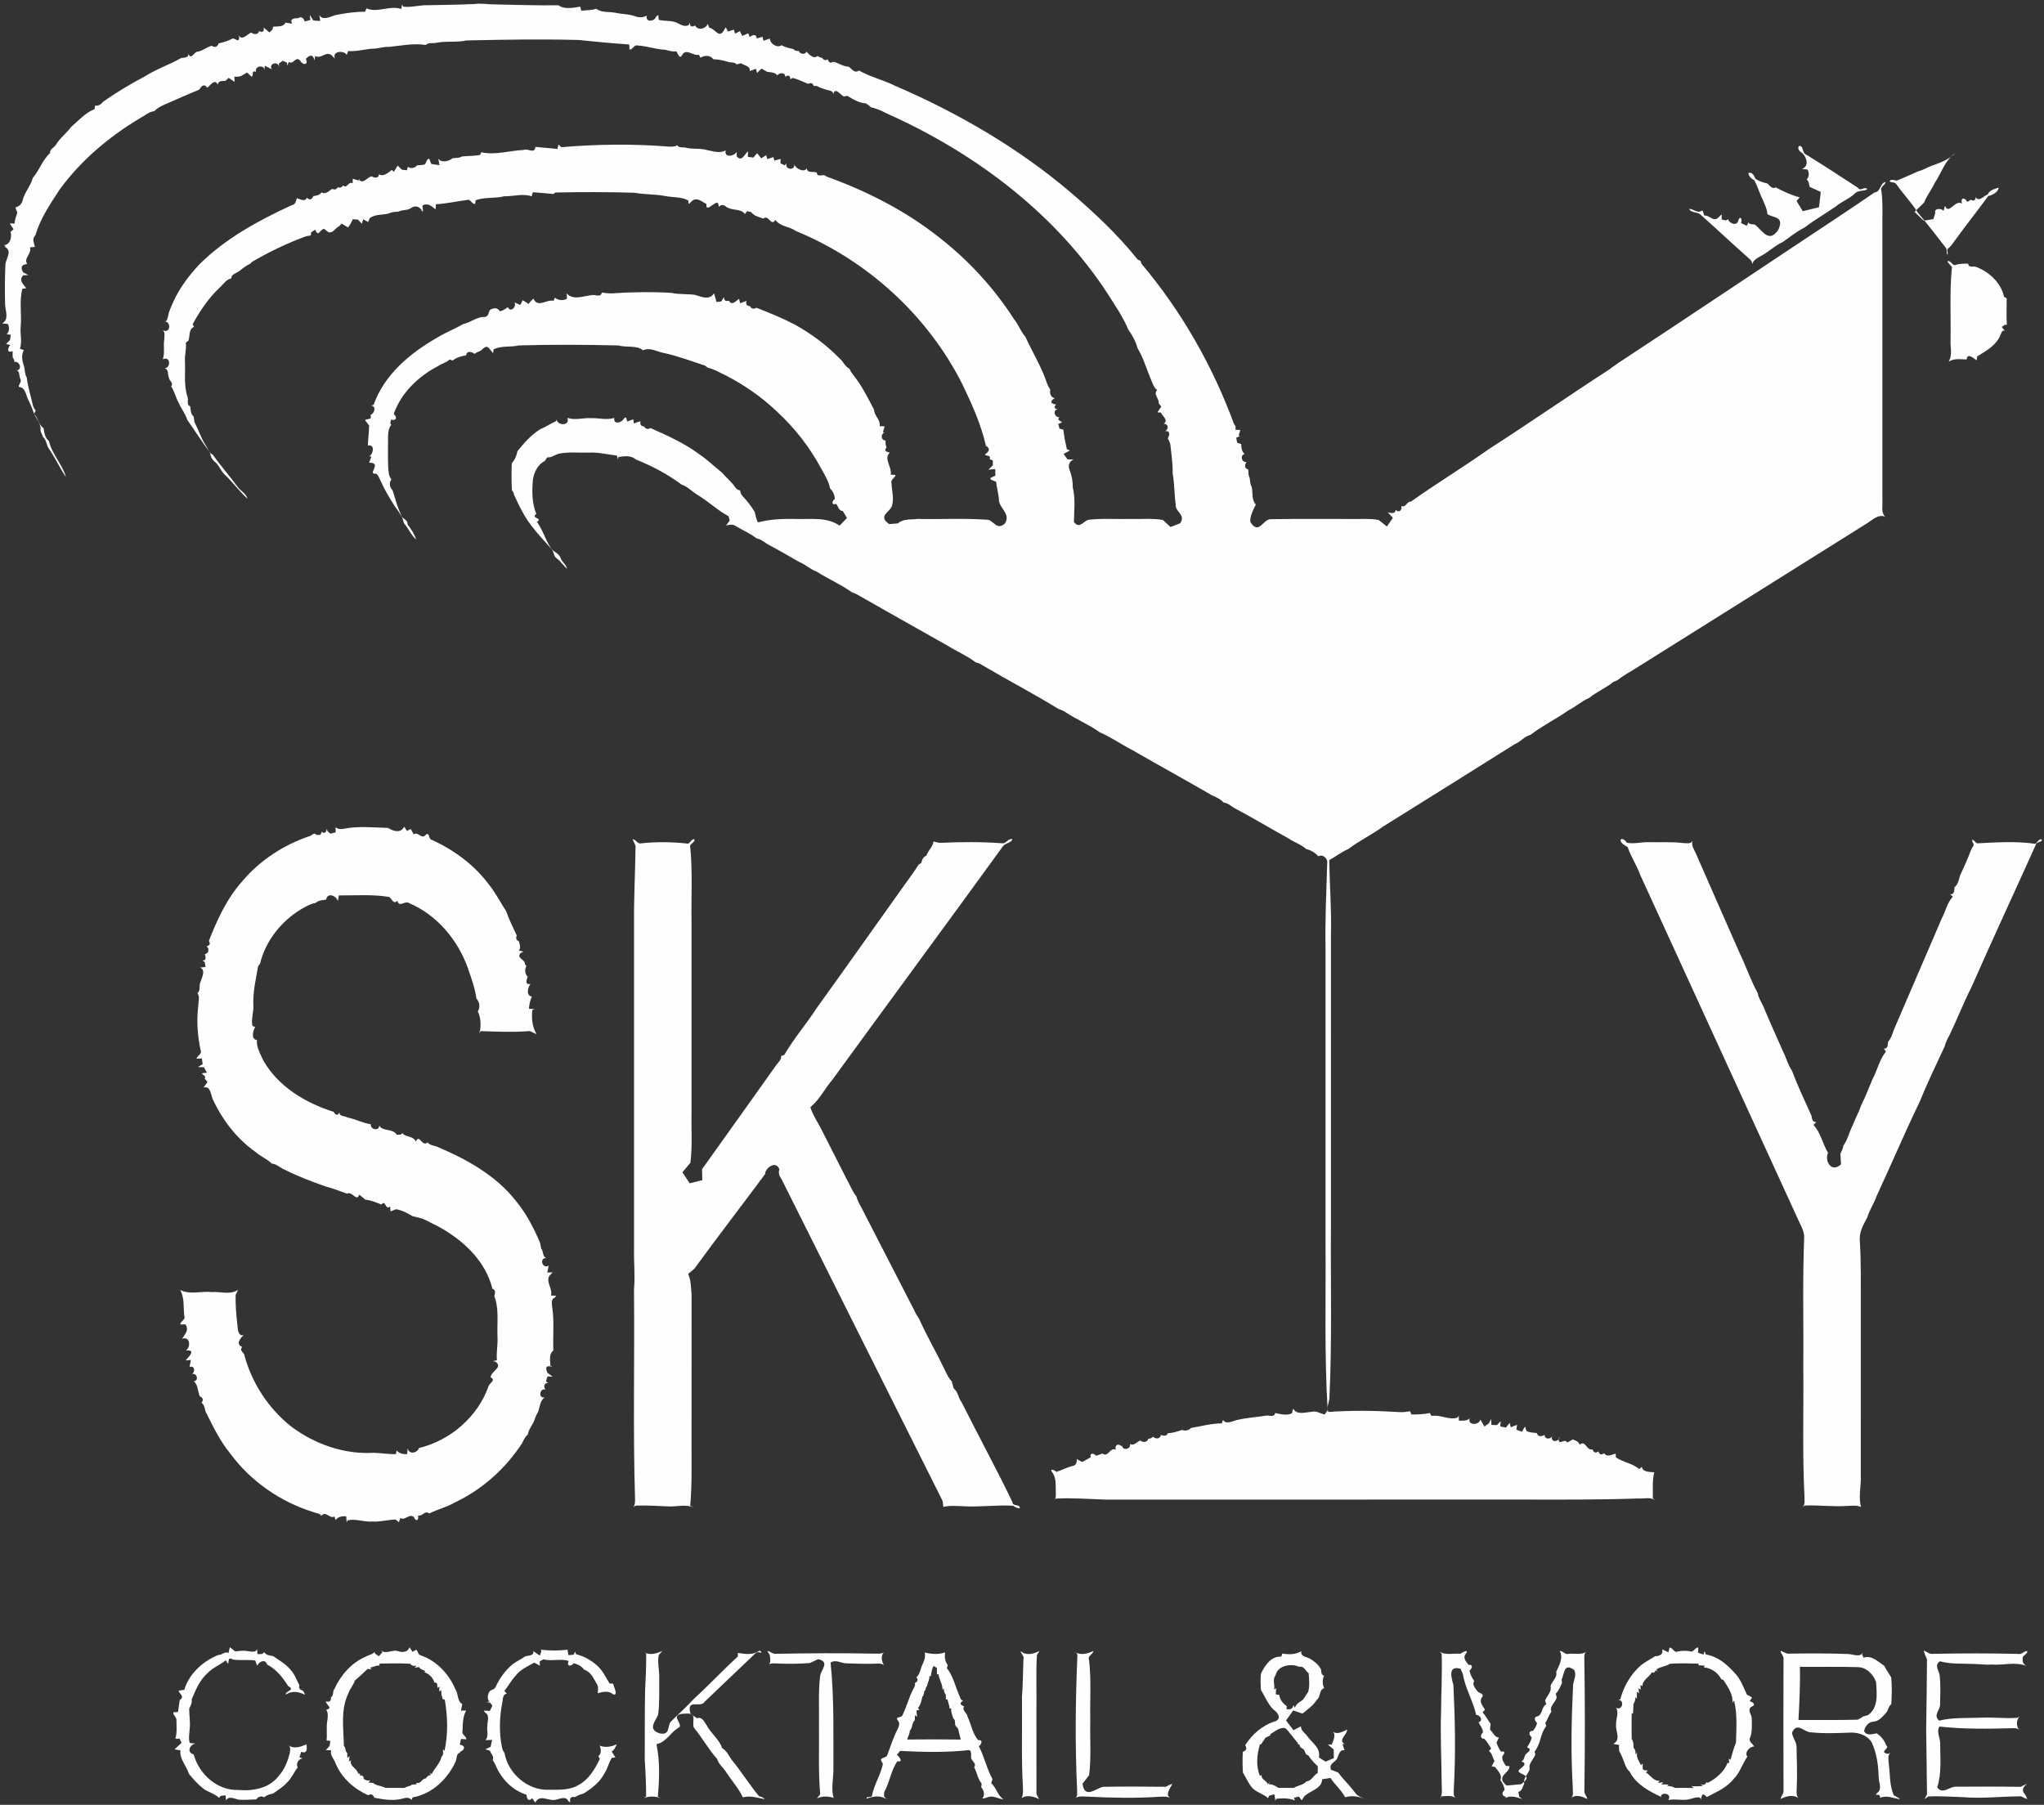 <?xml version="1.0" encoding="UTF-8" ?>
<!DOCTYPE svg PUBLIC "-//W3C//DTD SVG 1.1//EN" "http://www.w3.org/Graphics/SVG/1.1/DTD/svg11.dtd">
<svg width="1138pt" height="1005pt" viewBox="0 0 1138 1005" version="1.1" xmlns="http://www.w3.org/2000/svg">
<rect x="0" y="0" width="1138" height="1005" fill="#333333" stroke="none"/>
<g id="#171796ff">
</g>
<g id="#fefefeff">
<path fill="#fefefe" opacity="1.00" d=" M 223.39 5.01 C 223.51 4.35 223.75 3.03 223.87 2.37 L 224.37 3.67 C 228.28 4.24 232.28 3.14 236.23 2.93 C 245.51 2.71 254.81 2.69 264.09 2.24 C 267.69 1.70 271.30 2.44 274.92 2.44 C 286.92 2.69 298.93 3.09 310.94 2.95 C 314.23 5.36 319.17 4.37 323.02 3.69 C 323.18 4.25 323.50 5.37 323.66 5.94 C 326.45 5.71 329.33 5.74 332.03 4.88 C 334.89 7.18 339.17 6.40 342.68 7.11 C 346.20 7.93 349.91 7.75 353.34 8.98 C 355.53 9.87 358.06 9.89 360.13 8.69 C 359.07 12.74 364.65 12.02 365.41 9.06 C 365.68 8.89 366.24 8.55 366.51 8.38 C 366.57 9.05 366.69 10.39 366.75 11.06 C 370.49 11.96 374.72 11.14 378.10 13.29 C 379.97 14.42 383.69 15.51 384.11 12.32 C 383.97 14.73 384.93 15.35 386.98 14.18 C 388.60 17.25 392.91 16.11 394.05 13.26 C 394.27 13.81 394.72 14.92 394.94 15.48 C 398.03 15.74 400.34 21.84 403.05 16.89 C 403.30 16.46 403.79 15.61 404.03 15.19 C 404.36 15.78 405.03 16.96 405.36 17.55 C 406.16 17.29 407.76 16.76 408.56 16.50 C 408.74 17.06 409.09 18.18 409.26 18.74 C 409.93 18.39 411.26 17.69 411.93 17.33 C 412.26 18.00 412.91 19.33 413.24 19.99 C 414.08 19.63 415.76 18.91 416.59 18.55 C 416.79 19.08 417.19 20.14 417.39 20.66 C 418.84 19.39 421.24 18.68 421.26 21.42 C 422.09 21.19 423.74 20.73 424.57 20.50 C 424.70 21.05 424.96 22.15 425.09 22.70 C 425.97 22.39 427.73 21.77 428.61 21.46 C 428.67 24.21 432.57 27.00 435.16 25.17 C 437.13 26.33 439.33 26.87 441.58 27.25 C 442.44 28.14 443.48 28.52 444.71 28.36 C 445.40 30.16 448.10 30.64 449.03 28.78 C 450.38 30.29 453.10 33.14 455.15 31.18 C 455.92 31.74 456.79 32.09 457.76 32.24 C 458.59 33.53 459.64 33.79 460.92 33.04 C 461.29 34.85 462.33 35.29 464.04 34.37 C 466.94 35.14 469.43 37.07 472.53 37.14 C 474.20 38.30 475.91 41.16 478.18 39.24 C 484.53 42.85 491.76 44.50 498.29 47.74 C 533.43 62.90 566.91 82.32 596.12 107.17 C 609.50 118.63 622.44 130.80 633.46 144.59 C 633.84 144.74 634.59 145.05 634.96 145.20 C 635.11 145.63 635.40 146.48 635.55 146.91 C 657.83 173.30 675.18 203.83 687.06 236.17 C 687.91 236.99 688.15 238.03 687.77 239.29 C 688.46 239.32 689.84 239.40 690.54 239.43 C 690.30 240.24 689.83 241.84 689.60 242.65 C 689.82 242.69 690.26 242.77 690.48 242.81 L 688.26 243.75 L 688.80 246.55 C 689.35 246.73 690.46 247.07 691.01 247.25 C 691.06 249.30 691.37 251.36 692.93 252.86 C 690.24 253.42 691.26 257.67 693.89 257.19 C 693.09 258.89 692.57 260.79 694.97 261.41 C 695.10 263.01 694.93 264.71 695.77 266.17 C 696.01 267.84 695.95 269.64 696.90 271.13 C 697.57 274.30 696.78 278.61 699.19 280.91 C 697.73 283.97 695.96 287.03 696.09 290.60 C 701.05 298.45 703.08 288.63 707.89 289.10 C 722.91 288.82 737.96 289.06 752.99 288.98 C 757.85 289.09 762.75 288.63 767.56 289.52 C 768.71 290.44 771.00 292.27 772.15 293.18 L 775.48 288.37 C 774.77 287.59 773.37 286.04 772.66 285.27 C 774.36 285.61 776.89 286.46 777.00 283.90 C 779.06 285.89 780.73 283.91 780.21 281.72 C 782.74 282.96 783.12 279.14 785.60 279.28 C 799.71 269.23 814.55 260.24 828.68 250.25 C 851.34 235.66 873.52 220.26 896.14 205.64 C 897.54 204.35 899.26 203.52 900.72 202.29 C 941.88 175.26 982.77 147.75 1023.81 120.57 C 1030.43 116.10 1037.14 111.70 1043.68 107.16 C 1047.16 106.79 1046.54 102.10 1049.75 101.31 C 1049.65 103.28 1046.55 103.99 1047.46 106.15 C 1048.43 113.38 1047.91 120.69 1048.03 127.97 C 1048.04 178.32 1048.04 228.67 1048.03 279.02 C 1048.20 281.96 1047.20 285.34 1049.53 287.70 C 1045.70 286.23 1042.72 289.33 1039.75 291.22 C 996.85 318.12 953.93 344.98 911.05 371.92 C 907.51 374.17 903.75 376.13 900.49 378.78 C 899.94 379.01 898.84 379.47 898.28 379.69 C 894.10 383.10 889.01 385.17 884.83 388.58 C 880.66 390.40 877.25 393.50 873.21 395.57 C 866.35 400.37 858.69 404.10 852.09 409.19 C 848.74 410.01 846.54 413.09 843.35 414.36 C 818.91 429.70 794.45 445.06 769.92 460.32 C 763.75 464.83 756.75 468.12 750.65 472.77 C 746.91 474.34 743.70 476.99 740.11 478.89 C 740.22 492.58 741.37 506.24 741.01 519.95 C 741.00 574.28 741.01 628.62 741.00 682.95 C 740.78 714.94 741.65 746.95 740.14 778.90 C 739.79 781.34 738.46 783.72 739.58 786.23 C 752.70 785.27 765.89 785.47 779.02 786.30 C 781.05 786.42 783.08 786.18 785.09 785.82 C 785.26 786.26 785.60 787.16 785.78 787.61 C 789.21 787.70 792.68 787.50 796.07 786.82 C 796.29 787.23 796.75 788.05 796.98 788.46 C 801.87 787.50 806.67 790.95 811.45 789.36 C 811.63 789.10 811.98 788.60 812.15 788.35 C 812.17 789.03 812.22 790.38 812.24 791.06 C 814.23 791.02 816.79 791.46 818.28 789.68 C 816.80 793.81 823.42 793.80 824.21 790.48 C 824.78 791.45 825.92 793.39 826.49 794.36 L 828.96 792.51 C 829.26 791.92 829.85 790.75 830.15 790.16 C 830.20 790.98 830.32 792.61 830.37 793.43 L 833.42 793.56 C 833.94 793.01 834.99 791.90 835.52 791.34 C 835.46 792.08 835.34 793.55 835.28 794.29 L 838.41 794.92 C 838.94 794.27 839.99 792.96 840.51 792.30 C 840.66 792.91 840.96 794.13 841.11 794.73 C 841.99 794.40 843.74 793.73 844.62 793.40 C 844.53 794.07 844.34 795.40 844.25 796.07 L 847.32 797.26 C 847.75 796.51 848.63 795.03 849.07 794.29 C 849.26 794.91 849.65 796.16 849.84 796.78 C 851.64 797.83 853.75 797.68 855.75 798.00 C 856.10 800.34 858.48 799.84 859.97 799.02 C 859.81 801.49 863.12 801.59 864.08 799.82 C 863.20 803.63 868.25 802.90 868.40 799.95 L 867.74 801.32 C 867.87 805.28 871.15 800.51 872.54 803.28 C 873.33 802.84 874.91 801.94 875.70 801.49 L 876.27 801.80 C 877.72 802.19 878.93 802.98 879.51 804.45 C 882.82 801.64 883.18 807.95 886.67 807.10 C 887.29 808.90 888.38 809.26 889.94 808.18 C 890.47 810.02 891.53 810.36 893.10 809.21 C 894.89 811.74 897.40 809.81 899.53 809.47 C 899.55 809.98 899.60 810.99 899.62 811.49 C 903.62 814.30 908.88 814.77 912.62 818.03 C 913.00 817.72 913.75 817.08 914.12 816.76 C 914.38 819.80 918.70 819.59 920.99 819.82 C 919.84 824.52 920.28 829.51 920.25 834.33 C 920.56 834.57 921.19 835.04 921.50 835.28 C 918.65 833.50 915.14 834.60 911.99 834.40 C 891.34 835.13 870.68 835.03 850.02 835.00 C 771.67 835.01 693.32 834.99 614.98 835.01 C 605.95 834.69 596.86 833.98 587.85 834.46 C 587.54 834.69 586.91 835.14 586.60 835.37 C 588.27 834.41 587.74 832.45 587.83 830.88 C 587.61 827.06 588.27 822.78 585.64 819.61 C 584.18 817.36 587.52 818.74 588.11 819.58 C 591.11 818.66 593.91 817.16 596.96 816.33 C 599.02 816.18 599.72 814.24 599.45 812.45 C 600.21 812.85 601.74 813.67 602.50 814.07 C 604.13 813.29 605.67 812.35 607.24 811.45 C 606.59 808.94 608.95 808.99 610.16 810.58 C 611.41 810.35 612.57 809.82 613.76 809.37 C 617.12 811.76 617.86 805.76 621.22 807.22 C 620.46 804.44 622.66 803.59 624.57 805.42 L 624.76 804.55 C 624.42 808.14 629.99 807.06 629.09 804.01 C 631.28 805.38 632.98 802.78 634.87 802.09 C 636.20 803.35 638.79 803.27 639.29 801.16 C 640.34 801.15 641.22 800.77 641.93 800.01 C 643.38 801.35 645.91 801.45 646.33 799.06 C 647.84 799.48 649.48 799.94 650.19 798.04 C 652.92 797.99 655.51 797.10 658.07 796.24 C 659.94 796.93 661.72 796.54 663.14 795.12 C 668.81 794.21 674.47 792.55 680.24 792.59 C 680.41 792.11 680.75 791.13 680.92 790.65 C 682.66 793.42 686.21 791.31 688.62 790.71 C 694.10 789.45 699.75 789.08 705.29 788.22 C 707.00 788.15 709.46 789.30 709.94 786.82 C 712.96 787.39 716.36 788.38 719.27 787.00 C 719.44 786.34 719.78 785.01 719.95 784.35 C 722.11 788.18 726.75 786.33 730.25 786.16 C 732.78 785.41 735.08 787.11 737.48 787.64 L 739.19 785.28 C 737.30 754.55 738.21 723.74 738.00 692.96 C 738.00 637.99 738.00 583.02 738.00 528.04 C 737.70 512.23 738.44 496.46 738.92 480.66 C 739.45 478.15 736.43 475.35 734.04 476.83 C 732.20 474.84 729.85 473.39 727.21 472.77 C 724.32 470.14 720.48 469.02 717.30 466.81 C 707.21 461.27 697.37 455.30 687.19 449.92 C 685.26 448.72 683.54 447.10 681.19 446.85 C 679.39 444.80 676.83 443.84 674.45 442.68 C 659.90 434.24 645.14 426.13 630.53 417.73 C 624.37 414.57 618.66 410.48 612.30 407.77 C 606.45 403.52 599.65 400.81 593.62 396.82 C 592.31 395.90 590.85 395.25 589.34 394.78 C 575.48 386.23 560.99 378.72 546.97 370.44 C 545.83 369.64 544.54 369.09 543.20 368.81 C 538.43 365.13 532.79 362.79 527.70 359.60 C 510.68 350.02 493.68 340.44 476.72 330.76 C 476.09 330.50 474.81 329.99 474.17 329.73 C 468.16 325.36 461.14 322.48 454.90 318.39 C 451.21 317.13 448.46 314.28 444.86 312.86 C 439.05 309.55 433.30 306.15 427.36 303.04 C 425.41 301.78 423.59 300.19 421.23 299.79 C 417.61 296.95 413.32 295.18 409.41 292.80 C 407.81 291.68 405.98 292.25 404.25 292.60 C 404.75 291.91 405.76 290.54 406.26 289.86 L 405.62 287.46 C 399.41 284.05 394.22 279.11 388.18 275.44 C 385.21 273.66 382.76 270.90 379.47 269.82 C 371.65 264.02 362.95 259.42 353.91 255.80 C 351.34 253.44 347.50 254.00 344.34 254.46 L 344.04 255.78 C 343.88 255.25 343.58 254.19 343.42 253.66 C 338.33 253.11 333.31 251.78 328.16 252.02 C 322.73 252.19 317.23 251.57 311.84 252.49 C 309.30 252.82 307.34 255.00 304.65 254.67 C 304.31 255.18 303.64 256.22 303.30 256.73 C 299.48 258.49 297.33 263.01 296.70 267.04 C 296.13 273.41 296.12 280.25 298.59 286.16 C 295.21 288.80 302.58 288.31 298.94 290.56 C 302.08 294.94 303.56 300.21 306.42 304.76 C 307.80 307.28 311.23 307.88 312.14 310.79 C 312.93 313.01 315.23 314.37 315.73 316.68 C 313.65 314.99 312.28 312.61 310.10 311.02 C 307.98 309.80 308.55 306.97 306.80 305.44 C 300.89 298.73 294.46 292.24 290.42 284.15 C 288.86 281.45 287.72 278.53 286.26 275.78 C 286.14 274.71 285.73 273.77 285.01 272.97 C 284.70 267.95 284.75 262.93 284.92 257.91 C 286.63 256.07 287.64 253.75 288.06 251.30 C 291.75 246.67 295.67 242.20 300.73 239.03 C 303.82 237.73 306.63 235.84 309.69 234.47 L 309.89 233.48 C 310.35 237.26 317.64 237.18 315.88 232.67 C 320.14 234.19 324.55 232.59 328.91 232.84 C 333.28 232.66 337.72 234.05 342.02 232.72 C 341.27 236.75 346.45 235.41 347.38 232.94 C 347.66 232.79 348.23 232.51 348.51 232.37 C 348.69 232.96 349.05 234.12 349.23 234.71 C 350.06 234.40 351.72 233.78 352.55 233.48 C 352.66 234.07 352.87 235.26 352.97 235.86 L 354.74 235.08 C 355.21 234.96 356.16 234.72 356.63 234.60 C 356.19 236.35 356.82 237.30 358.53 237.45 C 359.46 238.91 360.68 239.21 362.20 238.36 C 371.40 242.48 380.73 246.60 388.89 252.63 C 393.61 255.75 397.64 259.73 402.05 263.24 C 404.36 266.02 407.27 268.28 409.32 271.28 C 409.92 272.32 410.82 272.91 412.04 273.06 C 412.23 274.21 412.51 275.40 413.43 276.22 C 415.95 278.92 418.23 281.85 420.16 285.00 C 420.74 286.98 420.88 289.07 422.05 290.87 C 428.86 289.10 435.91 288.81 442.90 288.98 C 451.19 289.25 460.19 287.69 467.46 292.69 L 471.56 288.40 L 469.22 284.56 C 466.89 284.45 466.73 281.92 465.50 280.56 C 462.76 281.56 463.14 278.97 464.79 277.82 C 464.72 275.57 463.75 273.49 462.12 271.95 C 461.42 268.04 459.25 264.58 457.32 261.16 C 450.91 249.08 442.36 238.13 432.28 228.90 C 423.87 220.92 414.22 214.27 403.92 208.95 C 400.67 207.48 397.61 205.53 394.09 204.75 C 393.69 204.45 392.88 203.85 392.48 203.56 C 385.06 201.18 377.77 198.34 370.13 196.67 C 366.06 196.06 362.16 193.17 358.01 195.04 C 354.23 192.07 348.78 193.66 344.30 192.35 C 325.81 191.92 307.28 191.83 288.78 192.33 C 284.18 193.50 279.08 192.31 274.80 194.56 C 274.73 195.09 274.59 196.14 274.52 196.67 C 274.04 196.07 273.07 194.88 272.59 194.29 C 270.32 191.33 268.90 194.85 267.00 195.60 C 265.97 195.91 265.04 196.39 264.21 197.06 C 262.72 195.78 259.84 195.12 259.51 197.88 C 256.82 198.26 254.15 199.05 251.99 200.78 C 251.59 200.62 250.79 200.31 250.39 200.15 C 248.62 201.86 246.15 202.33 244.17 203.69 C 233.16 209.34 223.32 218.66 219.21 230.52 C 221.42 232.44 220.61 234.53 217.61 233.67 L 217.33 235.98 L 217.88 236.55 C 215.91 238.80 216.11 241.92 216.03 244.71 C 216.04 249.92 215.90 255.14 216.13 260.35 C 216.37 262.60 216.32 265.16 217.93 266.96 C 216.49 268.86 216.86 271.31 218.55 272.92 C 219.98 277.59 221.24 282.34 223.35 286.77 C 223.73 289.14 227.25 289.17 226.83 291.94 C 228.90 294.51 230.67 297.34 231.76 300.47 C 228.83 298.01 227.42 294.14 224.86 291.32 C 224.22 287.65 221.83 284.69 219.68 281.75 C 217.06 277.46 214.34 273.20 212.30 268.59 C 211.41 266.95 210.95 264.98 209.45 263.75 C 204.39 264.35 211.61 258.90 207.29 257.79 C 206.84 257.74 205.95 257.63 205.51 257.58 C 205.84 256.73 206.49 255.02 206.82 254.17 L 205.48 254.19 C 207.86 252.85 208.99 247.32 204.81 248.04 C 204.92 244.32 205.44 240.63 205.53 236.92 C 204.95 236.18 203.80 234.70 203.22 233.96 C 204.51 232.90 207.35 234.07 206.23 231.08 C 208.33 230.33 209.79 226.41 206.73 225.87 C 207.06 225.72 207.73 225.43 208.07 225.29 C 213.92 208.81 227.95 196.92 242.71 188.41 C 247.60 185.34 253.00 183.25 258.01 180.41 C 262.18 179.59 265.64 176.19 270.01 176.50 C 271.95 176.11 272.00 174.15 272.63 172.70 C 274.47 171.47 277.01 170.93 278.29 173.36 C 280.00 173.01 281.41 172.01 282.77 170.99 C 284.14 174.43 287.90 170.73 286.40 168.36 C 287.21 168.72 288.85 169.45 289.67 169.82 C 290.00 169.15 290.67 167.82 291.00 167.15 C 291.83 167.67 293.48 168.71 294.31 169.23 L 295.26 167.95 C 295.70 167.53 296.58 166.69 297.02 166.27 C 299.24 171.68 304.30 166.59 308.22 167.49 C 308.39 167.06 308.74 166.19 308.91 165.76 C 310.78 167.22 313.58 167.69 315.66 166.24 C 315.61 165.52 315.53 164.08 315.49 163.36 C 319.10 167.43 324.75 164.80 329.46 164.33 C 331.48 163.85 334.45 165.98 335.07 162.87 C 337.03 163.23 339.03 163.41 341.03 163.34 C 351.97 162.58 362.97 162.44 373.91 163.08 C 378.23 164.07 382.70 163.54 387.05 164.21 C 390.63 165.32 395.08 167.36 397.54 163.31 C 397.89 164.53 398.59 166.96 398.94 168.17 L 401.60 167.84 C 401.96 167.23 402.69 166.00 403.06 165.38 C 403.14 167.40 403.87 167.88 405.83 167.43 C 407.55 170.65 409.84 167.28 411.53 166.42 C 411.65 167.03 411.90 168.25 412.03 168.86 C 412.92 168.53 414.71 167.87 415.60 167.54 C 415.10 169.38 415.72 170.34 417.46 170.43 C 418.39 171.97 419.62 172.28 421.14 171.36 C 428.31 174.18 435.47 177.06 442.31 180.64 C 451.53 185.68 460.09 192.05 467.46 199.60 C 469.52 201.27 470.39 204.10 472.86 205.28 C 474.05 207.83 476.01 209.87 477.58 212.17 C 481.04 217.22 483.79 222.69 486.61 228.11 C 486.76 231.55 490.34 233.79 489.74 237.29 C 490.44 237.32 491.83 237.39 492.53 237.43 C 492.29 238.23 491.80 239.85 491.56 240.66 L 492.37 240.80 C 490.23 241.85 490.37 245.06 493.02 245.30 C 493.01 246.60 493.01 247.93 493.59 249.14 C 491.74 251.37 493.92 251.65 495.45 252.00 C 491.66 255.28 496.77 260.15 495.90 264.32 C 496.58 264.36 497.93 264.44 498.60 264.48 C 498.37 266.20 495.56 267.02 496.37 269.15 C 496.50 273.03 497.70 276.93 496.80 280.80 C 496.43 285.10 488.00 287.00 495.10 291.83 L 499.84 291.45 C 502.93 288.76 507.20 289.41 510.97 288.96 C 523.63 289.24 536.34 288.49 548.98 289.38 C 553.12 288.91 554.59 295.98 559.58 291.41 C 562.62 286.25 557.01 283.43 556.17 278.95 C 556.14 275.37 554.94 271.94 554.60 268.38 C 553.77 267.56 551.22 267.57 551.39 266.16 C 552.08 265.83 553.48 265.18 554.17 264.86 L 554.09 261.18 C 553.15 261.27 551.26 261.45 550.31 261.54 C 550.92 260.95 552.12 259.76 552.72 259.16 L 552.79 256.42 C 552.35 256.24 551.48 255.89 551.04 255.71 C 551.84 252.90 548.91 254.39 548.39 253.01 C 551.11 251.24 551.29 249.66 548.93 248.26 C 546.21 236.34 541.13 225.05 535.85 214.07 C 516.57 175.67 482.84 144.99 443.20 128.66 C 439.61 126.08 434.46 126.29 431.69 122.43 C 429.41 126.52 427.84 119.14 425.00 121.72 C 422.57 120.83 419.83 120.28 418.16 118.10 L 415.91 117.58 C 415.62 117.99 415.04 118.81 414.75 119.22 C 412.43 115.86 407.14 117.53 404.10 114.97 C 402.82 113.83 401.48 113.90 400.09 115.16 C 400.38 108.20 392.74 120.14 393.30 113.59 C 390.95 112.42 388.23 109.74 385.53 111.68 C 385.01 112.16 383.98 113.14 383.47 113.62 C 383.39 113.11 383.23 112.09 383.15 111.57 C 379.27 109.51 374.62 110.02 370.40 109.16 C 364.72 108.07 358.92 108.37 353.25 107.33 C 338.57 106.90 323.87 106.87 309.21 107.20 C 308.92 107.40 308.35 107.81 308.07 108.02 C 304.27 107.64 300.46 107.30 296.65 107.05 C 296.49 107.62 296.16 108.74 296.00 109.31 C 291.03 107.60 285.81 109.41 280.72 109.29 C 275.48 110.61 269.92 109.63 264.79 111.51 C 264.72 112.03 264.59 113.06 264.53 113.58 C 262.59 113.70 261.97 110.56 259.86 111.38 C 254.15 112.09 248.50 113.43 242.73 113.72 C 242.67 114.44 242.55 115.87 242.49 116.58 C 240.50 114.98 238.25 112.72 235.16 114.44 C 235.25 115.18 235.44 116.67 235.53 117.41 L 235.06 117.78 C 234.12 115.15 231.43 114.13 229.02 115.71 C 226.91 117.38 224.08 116.64 221.80 117.84 C 220.09 118.02 218.30 117.94 216.75 118.78 C 213.20 119.85 208.73 119.13 205.81 121.52 C 205.60 122.05 205.19 123.10 204.98 123.63 C 204.29 123.25 202.90 122.49 202.20 122.11 C 202.02 122.73 201.67 123.96 201.49 124.58 C 200.94 124.01 199.84 122.87 199.29 122.30 L 196.47 122.08 C 196.23 122.54 195.76 123.46 195.52 123.93 C 195.01 124.89 194.43 125.81 193.77 126.68 C 192.88 126.13 191.11 125.03 190.22 124.47 C 189.87 124.86 189.16 125.62 188.81 126.00 C 186.69 126.84 185.73 129.81 182.91 129.36 C 182.31 128.88 181.12 127.94 180.52 127.47 C 178.26 127.31 177.26 132.65 175.52 127.90 L 173.23 129.36 C 173.18 129.79 173.09 130.67 173.04 131.10 C 172.38 131.21 171.08 131.44 170.43 131.55 C 159.98 135.38 149.92 140.20 140.32 145.81 C 140.05 146.09 139.51 146.64 139.24 146.92 C 136.79 147.92 134.86 149.74 132.74 151.26 C 131.22 152.32 128.79 152.72 128.78 155.01 C 125.89 155.57 124.36 158.34 122.29 160.15 C 116.12 165.98 111.35 173.09 107.27 180.49 C 107.45 180.88 107.81 181.66 107.99 182.04 C 104.95 183.16 105.85 187.15 104.90 189.66 C 104.53 189.97 103.80 190.58 103.43 190.89 C 103.94 194.27 102.76 197.56 102.97 200.94 C 103.27 207.57 102.26 214.40 104.34 220.83 C 105.24 222.67 103.48 225.25 105.91 226.29 C 106.18 228.30 106.09 230.53 107.82 231.94 C 107.94 232.73 108.17 234.32 108.29 235.11 C 110.37 239.03 111.71 243.36 114.05 247.18 C 115.46 249.25 116.17 252.08 118.56 253.27 C 122.82 259.39 128.07 265.25 132.55 271.44 C 134.24 273.50 137.10 274.93 137.73 277.68 C 133.14 273.43 129.50 268.36 124.92 264.09 C 122.70 261.92 121.84 258.66 119.28 256.87 C 117.90 255.61 117.20 254.13 117.05 252.30 C 112.63 246.23 108.57 239.90 104.25 233.78 C 103.25 230.38 100.88 227.58 99.51 224.32 C 97.79 221.40 97.18 217.96 95.31 215.13 C 96.83 213.23 94.34 212.25 94.11 210.56 C 93.19 208.80 94.15 205.67 91.66 205.11 C 95.34 204.67 94.90 198.04 90.61 200.07 C 91.94 196.53 90.81 192.72 91.45 189.07 C 91.44 187.34 92.19 185.08 90.53 183.87 C 95.02 186.09 95.50 178.96 91.44 178.91 C 93.27 179.21 93.24 176.91 93.67 175.71 C 94.09 173.05 95.42 170.69 96.41 168.22 C 99.94 160.36 105.19 153.46 111.03 147.19 C 125.59 132.71 143.86 122.84 162.34 114.28 C 164.57 113.95 164.70 112.11 165.26 110.35 C 167.22 110.87 169.55 112.64 170.91 110.13 C 172.39 111.56 173.57 111.24 174.46 109.18 C 176.18 108.96 178.00 108.68 179.02 107.09 C 181.11 108.57 183.26 106.24 184.94 105.15 C 186.28 105.82 187.32 105.51 188.07 104.25 C 189.32 104.74 190.31 104.41 191.03 103.27 C 193.48 105.33 193.68 100.76 196.33 102.06 C 196.35 101.42 196.40 100.16 196.43 99.53 C 197.24 99.78 198.86 100.29 199.67 100.54 L 199.76 99.66 C 201.76 103.19 204.54 98.62 206.95 98.15 C 208.26 99.15 211.00 99.44 210.92 97.01 C 213.24 98.68 216.31 96.11 218.15 94.61 L 219.26 95.65 C 219.79 94.80 220.86 93.08 221.39 92.23 C 222.00 92.80 223.22 93.94 223.83 94.52 L 226.58 94.80 C 226.70 94.33 226.94 93.37 227.06 92.89 C 228.85 94.06 230.84 93.70 232.22 92.06 C 233.65 91.85 235.16 92.06 236.53 91.52 C 237.34 90.54 237.55 88.59 238.93 88.32 C 239.23 89.07 239.84 90.57 240.14 91.32 L 244.65 91.97 C 244.49 91.07 244.18 89.26 244.03 88.36 C 245.87 90.91 249.96 89.82 252.05 88.08 C 253.78 87.87 255.65 88.13 257.18 87.13 C 260.52 86.79 263.91 86.89 267.22 86.31 C 267.42 85.93 267.80 85.17 267.99 84.78 C 275.75 86.54 283.62 83.82 291.41 83.54 C 293.82 82.38 297.79 85.96 298.08 81.80 C 302.16 82.26 306.26 82.43 310.33 82.99 C 310.48 82.37 310.79 81.13 310.94 80.51 C 311.34 80.87 312.14 81.59 312.54 81.96 C 332.26 80.29 352.13 80.03 371.86 81.60 C 373.60 81.69 375.47 81.84 377.05 80.93 C 378.19 82.53 380.30 81.81 381.95 82.26 C 385.74 83.26 389.75 82.38 393.51 83.54 C 396.91 84.14 400.84 85.66 404.03 83.70 C 402.94 88.07 408.84 87.08 410.16 84.53 C 410.16 85.17 410.16 86.44 410.16 87.08 C 413.15 90.49 414.61 85.52 416.49 84.31 C 416.45 85.06 416.37 86.56 416.33 87.31 L 419.41 87.75 C 419.94 87.14 421.01 85.91 421.54 85.30 C 422.11 86.02 423.25 87.46 423.81 88.17 C 424.50 87.73 425.88 86.83 426.57 86.38 C 426.73 86.94 427.05 88.06 427.21 88.61 C 428.06 88.33 429.75 87.76 430.60 87.47 C 430.73 87.96 430.99 88.94 431.13 89.43 C 431.99 89.19 433.72 88.71 434.59 88.47 C 434.58 89.09 434.56 90.32 434.55 90.94 L 436.95 92.11 C 437.23 91.76 437.80 91.06 438.08 90.71 C 436.29 94.38 442.80 95.41 442.20 91.46 C 442.66 93.64 447.89 96.57 449.20 93.62 C 449.12 96.53 452.89 95.42 454.70 96.01 C 455.22 99.48 458.24 96.24 460.01 98.25 C 482.51 106.37 504.18 117.32 522.95 132.25 C 539.27 144.95 553.46 160.42 564.62 177.82 C 567.09 180.75 568.21 184.55 570.81 187.40 C 574.69 195.89 579.69 203.92 582.70 212.81 C 583.15 214.29 583.89 215.64 584.76 216.92 C 584.22 218.83 585.03 221.33 587.19 221.72 C 584.45 223.45 584.73 224.64 588.00 225.29 C 586.54 226.75 586.94 227.62 589.21 227.90 C 585.87 227.71 587.07 232.76 589.78 232.24 C 587.42 235.01 594.33 234.47 589.18 236.05 L 589.86 238.65 C 590.40 238.81 591.50 239.12 592.05 239.28 C 592.36 242.92 593.17 246.53 593.97 250.10 C 594.40 250.28 595.25 250.65 595.68 250.83 C 594.80 251.32 593.04 252.29 592.16 252.78 L 594.35 255.79 C 595.21 255.81 596.94 255.85 597.80 255.87 C 595.28 256.77 594.46 259.37 595.51 261.74 C 596.68 264.82 597.34 268.02 597.25 271.33 C 598.85 277.66 598.02 284.23 597.91 290.67 C 601.38 295.22 603.53 289.10 607.00 289.33 C 614.64 288.58 622.35 289.17 630.01 288.97 C 635.83 289.17 641.71 288.49 647.47 289.55 C 648.53 290.53 650.63 292.48 651.69 293.46 L 657.03 291.39 C 660.45 286.49 654.04 285.02 654.59 280.91 C 653.75 275.17 653.94 269.36 652.88 263.65 C 653.00 258.21 652.16 252.84 651.59 247.45 C 651.38 246.25 650.69 245.21 650.20 244.13 C 651.18 242.25 651.71 239.63 648.63 240.08 C 650.84 239.15 650.57 235.75 647.82 236.04 C 650.84 233.95 647.15 231.77 646.30 229.70 C 645.83 229.68 644.87 229.65 644.39 229.63 C 644.93 228.82 646.01 227.18 646.55 226.36 C 646.19 225.92 645.47 225.05 645.11 224.61 C 645.53 221.90 641.82 219.59 644.28 217.17 C 642.00 215.60 641.61 212.80 640.46 210.50 C 638.16 204.91 636.45 199.02 633.31 193.82 C 632.32 190.09 630.41 186.70 628.20 183.57 C 625.22 176.36 620.68 169.92 616.55 163.33 C 588.00 119.66 544.99 86.89 497.96 65.10 C 493.62 63.38 489.63 60.68 485.02 59.78 C 484.08 59.01 483.15 58.19 482.12 57.57 C 478.29 57.38 474.94 55.31 471.78 53.35 C 471.30 53.45 470.35 53.64 469.87 53.74 C 467.97 53.07 464.99 48.11 463.98 52.34 C 463.62 50.10 460.84 50.39 459.26 49.70 C 458.23 49.35 457.22 48.99 456.21 48.65 C 455.26 47.89 454.22 47.65 453.08 47.92 C 452.54 46.28 451.50 45.87 449.96 46.69 C 447.05 45.54 444.23 44.10 441.20 43.35 C 440.92 43.56 440.35 43.98 440.06 44.19 C 439.88 41.95 438.92 41.49 437.19 42.82 C 437.33 40.12 433.87 40.37 432.81 41.99 C 431.47 40.23 429.17 40.22 427.19 40.03 C 426.38 39.57 424.76 38.66 423.95 38.20 C 423.33 38.81 422.10 40.03 421.48 40.64 C 421.33 40.06 421.04 38.89 420.89 38.30 C 420.01 38.62 418.26 39.24 417.39 39.55 C 417.97 36.67 414.24 36.50 412.56 35.22 C 411.96 35.39 410.74 35.71 410.14 35.87 C 409.15 34.70 407.61 34.75 406.23 34.70 C 403.29 33.76 400.24 33.04 397.14 32.99 C 395.57 30.63 392.16 30.68 390.02 32.15 C 389.80 31.74 389.36 30.91 389.14 30.49 C 385.80 31.35 381.81 26.38 379.60 30.97 C 378.19 33.09 377.22 29.28 376.56 28.55 C 374.01 29.09 371.60 27.65 369.07 27.61 C 364.32 27.24 359.79 25.55 355.05 25.36 C 353.00 24.63 352.36 27.75 350.49 27.56 C 350.44 26.86 350.34 25.45 350.30 24.75 C 340.86 24.14 331.49 23.21 322.10 22.26 C 301.32 21.71 280.51 22.07 259.73 22.52 C 254.29 23.75 248.64 22.71 243.17 23.79 C 241.13 24.35 238.67 23.42 237.02 25.04 C 230.22 23.95 223.39 25.43 216.64 26.11 C 213.95 25.91 211.40 26.82 208.76 27.06 C 203.75 27.07 198.89 28.89 193.84 28.39 C 193.65 28.92 193.26 29.99 193.07 30.53 C 191.44 27.82 184.60 28.45 186.52 32.66 C 186.01 32.16 184.98 31.15 184.47 30.65 C 181.33 28.38 178.72 33.11 175.45 31.15 C 175.37 31.79 175.21 33.07 175.13 33.71 C 174.42 30.47 172.80 30.15 170.27 32.76 C 171.96 36.41 168.46 36.43 167.11 33.74 C 164.44 30.94 163.54 36.28 160.73 34.47 C 160.55 35.01 160.17 36.10 159.98 36.64 L 159.74 34.85 L 157.38 33.83 L 155.24 35.44 C 155.28 35.89 155.35 36.81 155.39 37.26 C 154.86 33.76 149.46 35.29 151.26 38.54 C 150.30 38.05 148.38 37.08 147.42 36.59 C 147.35 37.34 147.21 38.84 147.14 39.58 C 147.87 35.83 141.48 36.43 142.55 40.02 C 139.58 38.82 141.54 42.22 140.00 42.67 C 139.40 42.09 138.18 40.93 137.57 40.35 C 137.00 40.69 135.84 41.38 135.26 41.72 C 133.89 42.75 132.17 42.78 130.52 42.66 C 130.54 43.39 130.57 44.84 130.58 45.56 C 129.76 45.01 128.12 43.91 127.31 43.36 C 126.86 43.77 125.96 44.60 125.52 45.01 C 123.86 45.13 121.40 44.87 121.19 47.14 C 119.69 43.47 117.00 47.66 115.42 48.87 C 113.41 46.18 112.17 48.13 110.85 49.97 C 104.25 52.62 97.78 55.57 91.25 58.40 C 89.26 59.26 87.38 60.36 85.86 61.91 C 82.92 62.20 80.74 64.35 78.22 65.66 C 60.88 75.97 45.10 89.22 33.19 105.57 C 27.97 113.55 22.41 121.75 19.69 131.02 C 17.63 133.09 18.99 135.37 19.44 137.50 C 18.76 137.55 17.38 137.66 16.70 137.71 C 17.87 141.21 12.91 143.83 15.15 147.01 C 11.96 147.28 11.22 148.85 12.94 151.71 C 13.66 152.07 15.09 152.79 15.80 153.15 C 15.08 153.20 13.65 153.29 12.93 153.33 C 10.14 156.07 13.16 158.48 14.63 160.52 C 14.09 160.58 13.00 160.70 12.46 160.76 C 10.62 167.71 12.17 174.88 11.52 181.93 C 11.06 186.03 12.47 190.13 11.10 194.15 C 11.64 194.35 12.72 194.77 13.26 194.98 C 11.76 197.63 12.32 200.86 13.28 203.60 C 13.99 205.76 13.65 208.20 14.89 210.19 C 15.51 215.54 17.23 220.66 18.36 225.90 C 18.63 226.92 19.31 227.75 19.83 228.66 C 19.61 229.10 19.19 229.99 18.97 230.43 C 21.29 232.78 21.39 236.57 24.27 238.39 C 24.66 240.93 25.00 243.88 27.25 245.57 C 28.89 252.89 34.77 258.63 36.75 265.67 C 33.25 260.60 30.77 254.90 27.23 249.87 C 25.73 247.86 25.98 244.95 23.93 243.35 C 23.64 241.92 22.50 240.75 22.58 239.26 C 22.83 235.47 19.66 232.73 18.57 229.33 C 17.74 226.71 16.54 224.26 15.37 221.79 C 14.33 219.32 13.90 215.63 10.50 215.48 C 10.21 213.89 12.31 212.73 11.32 210.98 C 10.47 209.32 11.27 206.03 8.58 206.20 C 12.67 206.76 11.31 200.85 8.05 201.53 C 8.01 200.60 7.69 199.79 7.07 199.11 C 7.05 198.21 7.03 196.41 7.01 195.52 C 3.69 196.83 4.25 193.90 5.67 192.12 C 5.10 191.97 3.96 191.67 3.39 191.52 C 3.93 190.98 5.01 189.90 5.55 189.36 L 6.02 186.44 C 5.46 186.36 4.33 186.19 3.77 186.11 C 5.19 184.56 5.42 182.26 4.32 180.40 C 3.54 180.32 1.97 180.17 1.19 180.09 C 5.17 177.89 3.06 173.34 2.86 169.84 C 2.63 162.26 2.69 154.67 3.02 147.11 C 3.37 143.95 6.83 140.00 3.09 137.65 C 2.92 137.36 2.58 136.77 2.42 136.47 C 5.64 136.21 6.80 131.76 5.86 129.11 C 6.28 128.74 7.13 128.01 7.55 127.64 C 7.02 126.83 5.97 125.22 5.44 124.41 C 6.11 124.43 7.46 124.48 8.13 124.50 C 8.17 122.35 9.05 120.41 9.65 118.39 C 9.38 117.67 8.83 116.23 8.56 115.52 C 10.53 114.99 12.09 113.72 12.56 111.67 C 13.63 107.10 17.10 103.58 18.26 99.04 C 21.96 94.84 23.63 89.06 27.82 85.30 C 27.62 82.95 30.14 82.32 31.12 80.61 C 33.42 76.82 37.03 74.17 39.65 70.64 C 43.77 67.15 47.48 62.79 52.61 60.80 C 52.69 60.29 52.86 59.27 52.95 58.77 C 54.77 59.11 56.24 58.13 57.32 56.74 C 64.77 51.44 72.60 46.78 80.69 42.51 C 87.09 38.41 94.37 36.04 100.94 32.27 C 102.56 32.12 105.42 32.16 104.76 29.69 C 106.51 34.06 107.90 28.59 110.41 28.69 C 113.07 28.10 115.27 26.23 117.86 25.48 C 119.66 26.65 120.96 26.21 121.74 24.14 C 124.18 23.59 126.61 22.94 128.84 21.79 C 130.52 20.27 133.28 24.87 133.14 20.44 L 132.95 19.50 C 134.43 23.10 137.84 19.04 139.84 18.08 C 141.08 19.27 143.84 19.51 144.24 17.30 C 146.30 18.26 147.15 17.60 146.81 15.33 C 147.61 16.01 149.20 17.37 150.00 18.05 L 151.72 16.42 C 151.80 16.04 151.95 15.28 152.03 14.90 C 154.28 14.54 157.95 15.24 158.89 12.58 C 159.82 12.73 161.68 13.04 162.60 13.19 C 161.25 10.17 163.92 10.18 165.99 10.15 C 167.61 8.84 169.24 10.12 169.62 11.98 L 172.73 11.14 C 172.67 10.44 172.54 9.04 172.48 8.33 C 172.98 9.11 173.99 10.67 174.49 11.45 L 178.28 11.67 C 178.16 10.80 177.92 9.07 177.80 8.20 C 179.14 11.74 184.01 9.31 186.60 8.43 C 192.09 7.34 197.68 6.50 203.29 6.53 C 203.47 6.06 203.82 5.11 203.99 4.64 C 210.17 7.40 217.02 2.76 223.39 5.01 Z" />
<path fill="#fefefe" opacity="1.00" d=" M 1001.44 81.41 C 1004.32 80.53 1003.18 85.36 1005.53 86.05 C 1015.28 92.08 1024.83 98.26 1034.42 104.57 C 1035.77 107.04 1038.45 103.20 1039.58 105.54 C 1037.24 106.51 1034.45 105.86 1032.55 107.86 C 1029.46 110.82 1025.35 112.18 1022.12 114.93 C 1016.33 118.97 1010.19 122.47 1004.59 126.76 C 1000.24 128.91 996.48 132.01 992.53 134.77 C 988.04 136.79 984.55 140.43 980.18 142.64 C 978.27 143.73 976.10 144.87 975.52 147.18 C 975.65 145.79 974.71 144.66 973.69 143.87 C 964.69 135.94 956.02 127.71 947.03 119.75 C 945.29 117.78 941.63 118.73 940.37 116.33 C 942.69 116.14 944.86 118.87 947.09 117.54 L 947.97 117.28 C 948.19 117.98 948.63 119.37 948.85 120.07 C 951.70 119.59 953.61 123.58 956.41 121.40 C 956.94 120.90 957.99 119.89 958.52 119.38 C 958.53 120.10 958.55 121.53 958.56 122.24 L 960.91 122.75 C 961.20 122.57 961.77 122.22 962.06 122.05 C 962.68 124.43 967.40 126.36 967.89 122.38 C 969.21 119.73 970.09 122.70 969.30 124.18 L 972.52 125.74 C 972.77 125.25 973.26 124.28 973.51 123.79 C 974.06 125.23 975.71 124.75 976.94 125.03 C 980.96 127.93 984.88 136.04 990.14 127.81 C 993.50 120.27 987.26 121.52 983.98 119.18 C 983.84 116.18 982.31 113.56 981.27 110.83 C 979.44 107.44 978.64 103.59 976.62 100.30 C 975.09 99.58 973.48 98.02 973.43 96.31 C 975.58 95.55 976.61 97.85 977.28 99.44 C 979.22 100.95 981.64 101.62 984.01 102.17 C 985.29 103.33 986.62 105.54 988.67 104.35 C 992.90 106.60 997.32 108.68 1001.98 109.89 L 1000.24 111.91 L 1003.69 117.59 L 1012.73 115.40 L 1013.72 106.86 C 1012.18 106.16 1009.10 104.77 1007.57 104.07 C 1007.08 102.69 1007.23 100.87 1005.86 100.00 C 1007.30 98.52 1007.35 96.14 1006.33 94.38 C 1005.55 94.32 1004.00 94.18 1003.22 94.11 C 1007.39 92.55 1005.90 87.76 1003.52 85.29 C 1002.22 84.51 1000.57 83.11 1001.44 81.41 Z" />
<path fill="#fefefe" opacity="1.00" d=" M 1076.71 91.85 C 1081.03 90.32 1085.32 88.55 1088.66 85.29 C 1082.77 89.18 1080.94 96.37 1077.11 101.93 C 1075.44 105.72 1072.70 108.93 1071.23 112.80 C 1069.90 114.10 1067.25 116.68 1065.92 117.98 L 1071.02 122.89 L 1076.38 122.02 L 1077.49 118.65 C 1076.46 115.85 1081.04 115.85 1082.08 117.45 C 1082.28 116.74 1082.69 115.32 1082.89 114.61 C 1085.01 120.02 1088.41 110.90 1092.34 113.35 C 1091.35 110.02 1093.86 109.61 1095.28 112.44 C 1095.78 112.13 1096.79 111.50 1097.30 111.19 C 1098.89 112.17 1099.77 111.71 1099.95 109.80 C 1101.91 112.75 1104.49 108.93 1106.66 108.31 C 1107.68 105.77 1110.51 105.25 1112.81 104.46 C 1112.30 107.16 1109.38 108.61 1106.94 109.17 C 1101.01 117.33 1094.71 125.19 1088.80 133.36 C 1087.58 135.03 1086.45 136.76 1084.91 138.15 C 1083.24 138.96 1085.02 140.73 1084.18 141.91 C 1083.60 140.67 1084.21 139.10 1083.34 137.99 C 1078.24 131.37 1073.13 124.77 1067.74 118.39 C 1064.26 112.76 1059.58 108.04 1055.83 102.60 C 1054.99 101.18 1053.04 101.90 1051.98 100.94 C 1053.06 99.13 1055.23 101.10 1056.78 100.28 C 1060.51 98.71 1064.22 97.06 1067.92 95.40 C 1071.02 94.65 1073.68 92.80 1076.71 91.85 Z" />
<path fill="#fefefe" opacity="1.00" d=" M 1084.29 145.86 C 1084.78 143.97 1087.42 147.77 1088.11 147.66 C 1090.59 146.87 1093.18 146.73 1095.78 146.86 C 1096.22 149.45 1098.61 147.93 1100.27 148.64 C 1107.53 151.44 1114.10 157.50 1115.77 165.31 C 1116.13 165.49 1116.84 165.84 1117.20 166.02 C 1117.27 171.00 1116.97 176.02 1117.32 180.97 L 1116.38 180.75 L 1114.46 182.05 C 1114.88 182.57 1115.72 183.63 1116.14 184.15 C 1114.34 183.73 1114.29 185.74 1113.64 186.81 C 1111.28 192.42 1105.66 195.45 1100.79 198.47 C 1100.73 199.00 1100.60 200.07 1100.53 200.61 C 1098.87 199.73 1095.42 196.06 1094.89 200.18 C 1091.48 200.05 1087.92 199.47 1084.89 201.37 C 1087.26 197.63 1085.70 193.15 1085.98 189.04 C 1086.19 175.58 1085.40 162.09 1086.75 148.68 C 1086.13 147.97 1084.90 146.56 1084.29 145.86 Z" />
<path fill="#fefefe" opacity="1.00" d=" M 186.84 460.64 C 188.15 461.66 189.75 461.87 191.35 461.49 C 199.49 459.86 207.83 460.79 216.05 461.01 C 218.85 462.85 223.25 464.20 224.99 460.29 C 225.39 460.89 226.18 462.09 226.58 462.69 C 227.09 462.41 228.12 461.85 228.64 461.57 C 229.06 462.32 229.91 463.83 230.34 464.59 C 232.91 462.75 234.59 467.81 237.08 464.80 C 239.32 463.13 238.45 467.35 240.31 467.61 C 252.64 473.21 263.88 481.45 272.03 492.33 C 275.82 496.96 278.52 502.35 281.78 507.34 C 283.41 512.00 285.62 516.46 287.72 520.92 C 287.04 522.39 287.43 523.47 288.90 524.17 C 289.29 525.83 290.14 527.59 288.91 529.24 C 289.56 529.41 290.86 529.77 291.52 529.95 C 291.15 530.09 290.42 530.38 290.05 530.52 C 286.91 533.50 292.54 534.11 292.31 536.97 C 292.51 537.22 292.90 537.71 293.09 537.95 C 291.97 539.92 292.22 542.25 293.78 543.91 C 293.17 545.71 292.06 548.48 295.35 547.93 C 293.74 549.70 292.83 554.59 296.13 554.91 C 295.09 557.01 294.71 559.35 294.43 561.66 C 295.24 561.73 296.86 561.87 297.68 561.94 L 296.35 562.40 C 295.88 566.95 296.28 571.77 298.71 575.74 C 297.00 575.50 295.68 573.77 293.86 574.20 C 285.10 574.85 276.33 574.45 267.56 574.15 C 267.37 574.52 266.98 575.26 266.78 575.62 C 268.04 571.65 267.75 566.86 266.03 563.17 C 267.51 560.91 267.01 557.97 265.26 556.03 C 264.42 550.10 262.37 544.49 260.42 538.88 C 254.81 523.30 243.29 509.50 227.88 502.94 C 225.49 501.13 222.30 505.72 221.22 501.54 C 218.96 503.95 218.17 500.27 216.61 499.44 C 207.38 497.91 197.99 498.65 188.67 498.60 C 188.53 499.40 188.24 500.98 188.09 501.78 C 187.32 498.68 182.27 496.72 181.56 500.96 C 179.51 501.22 177.27 501.28 175.70 502.81 C 172.88 503.22 170.45 504.69 168.02 506.06 C 156.74 512.71 147.87 523.82 144.78 536.61 C 144.51 536.95 143.98 537.62 143.72 537.96 C 142.47 545.22 140.70 552.48 141.06 559.91 C 141.27 563.72 139.72 567.51 140.52 571.27 C 140.90 571.42 141.67 571.72 142.06 571.87 C 140.85 573.98 139.55 578.63 143.05 579.14 C 142.70 583.27 145.01 586.93 146.63 590.56 C 154.91 605.09 170.18 614.22 185.75 619.11 C 187.02 621.21 188.09 621.30 188.96 619.38 C 188.99 621.85 191.87 621.24 193.33 622.21 C 197.83 623.13 201.96 625.31 206.51 626.06 C 206.00 629.02 211.10 630.01 211.18 626.77 C 212.97 630.18 218.79 628.20 220.90 631.85 L 222.98 631.82 C 223.25 631.61 223.77 631.20 224.04 631.00 C 225.95 633.44 230.02 632.30 231.51 635.65 C 233.47 631.03 234.94 638.91 238.02 636.16 C 239.28 637.59 241.19 637.88 242.94 638.36 C 259.64 645.39 276.28 654.51 287.54 669.10 C 293.16 675.97 297.24 683.92 300.68 692.02 C 300.83 692.82 301.15 694.42 301.30 695.22 C 302.70 696.73 301.90 699.88 304.23 700.50 C 299.84 700.45 302.16 706.93 305.51 704.70 C 305.30 705.67 304.89 707.62 304.68 708.60 C 305.42 708.57 306.89 708.52 307.63 708.49 C 307.16 709.01 306.21 710.06 305.74 710.58 C 303.99 714.18 307.77 717.59 306.75 721.40 C 307.47 721.42 308.91 721.46 309.64 721.48 C 309.45 721.76 309.07 722.31 308.89 722.59 C 306.53 723.38 307.36 726.14 307.44 727.97 C 308.67 735.94 307.74 744.02 308.08 752.05 C 305.47 753.92 306.34 757.72 306.44 760.48 L 307.67 761.13 C 304.19 760.10 303.25 761.22 304.85 764.51 C 305.57 765.01 307.01 766.01 307.73 766.52 C 307.00 766.50 305.53 766.47 304.80 766.45 L 303.95 769.18 C 304.27 769.43 304.90 769.93 305.22 770.17 C 302.55 769.75 302.31 773.31 304.44 774.12 C 300.85 771.67 299.03 778.74 303.25 778.17 C 300.68 779.77 300.61 783.32 299.66 785.95 C 298.87 787.33 298.20 788.77 297.71 790.30 C 296.72 793.27 294.41 795.63 293.82 798.78 C 292.36 800.06 291.50 801.78 290.74 803.54 C 281.54 817.67 268.56 829.38 253.28 836.59 C 248.77 839.25 243.62 840.41 238.98 842.76 C 236.46 840.79 235.27 844.50 232.72 843.90 C 233.34 846.70 231.45 847.50 230.37 844.66 C 227.66 842.63 225.66 846.91 222.85 845.29 C 222.66 845.87 222.28 847.02 222.09 847.60 C 221.62 847.23 220.68 846.48 220.22 846.10 C 215.80 846.27 211.49 847.54 207.04 847.23 C 202.52 847.55 198.00 845.52 193.55 846.57 L 192.98 847.67 C 192.92 846.83 192.82 845.16 192.76 844.33 C 190.70 844.16 188.09 844.49 186.89 846.41 C 186.72 845.93 186.37 844.97 186.20 844.48 C 183.38 845.89 181.42 840.98 178.87 844.07 C 178.08 842.53 176.21 842.69 174.84 842.10 C 156.33 836.45 139.53 824.87 128.08 809.21 C 122.27 802.18 118.44 793.89 114.36 785.81 C 114.00 784.07 113.72 782.22 112.22 781.08 C 113.38 779.53 113.05 778.33 111.23 777.49 C 110.07 774.77 110.30 770.98 107.83 769.15 C 110.98 768.93 109.57 764.07 106.82 765.17 C 108.75 763.88 108.57 760.21 105.55 761.16 C 105.73 760.19 106.08 758.25 106.26 757.28 C 105.53 757.35 104.07 757.47 103.34 757.54 C 104.38 756.20 109.27 751.73 104.36 751.98 L 103.56 751.96 C 106.41 750.03 105.76 743.72 101.39 745.52 C 102.76 743.08 105.54 740.63 103.23 737.46 C 102.53 737.47 101.12 737.50 100.41 737.51 C 100.35 735.65 103.48 734.98 102.63 732.93 C 101.97 727.99 102.87 722.67 100.28 718.25 C 105.74 721.13 112.05 718.81 117.95 719.45 C 122.82 719.13 128.22 721.17 132.55 718.20 C 132.21 718.92 131.52 720.35 131.17 721.07 C 131.08 726.88 131.54 732.66 132.24 738.42 C 132.46 740.50 132.60 744.13 135.63 743.46 C 133.78 745.11 131.04 748.68 134.91 750.00 C 133.24 751.66 135.01 752.70 135.89 753.98 C 140.00 769.90 149.47 784.42 162.42 794.56 C 175.39 804.21 191.77 809.95 208.05 808.96 C 212.17 809.08 216.26 809.79 220.39 809.73 C 220.50 809.21 220.72 808.18 220.83 807.67 C 222.25 809.37 224.54 809.87 226.71 809.67 C 226.77 808.87 226.90 807.26 226.96 806.46 C 227.73 810.11 232.20 809.22 233.31 806.29 C 250.82 802.06 266.00 788.89 272.02 771.84 C 272.54 770.11 276.31 768.46 273.17 766.99 C 273.17 763.50 280.39 761.47 275.80 758.20 L 274.45 757.94 C 275.00 757.80 276.12 757.51 276.67 757.37 C 276.21 752.91 277.30 748.47 276.97 744.01 C 276.66 736.63 277.94 728.85 275.23 721.81 C 275.52 720.18 276.29 718.32 274.14 717.63 C 270.31 701.82 257.30 690.02 243.38 682.60 C 239.76 680.99 236.42 678.58 232.45 677.89 C 231.73 677.71 230.27 677.34 229.54 677.16 C 226.76 675.40 223.79 673.90 220.52 673.34 C 219.75 673.64 218.20 674.24 217.43 674.54 C 217.37 673.86 217.25 672.49 217.19 671.81 C 214.41 674.20 214.85 667.71 212.35 670.71 C 209.47 669.58 206.54 668.34 203.41 667.99 C 202.56 667.29 200.85 665.88 200.00 665.18 C 198.71 669.60 195.97 663.00 193.28 664.69 C 189.36 663.24 185.38 661.78 181.32 660.66 C 173.62 657.94 165.91 655.10 158.62 651.37 C 156.05 650.47 154.16 648.09 151.32 647.94 C 148.69 645.32 145.11 643.99 142.36 641.53 C 131.83 634.13 123.72 623.54 118.39 611.90 C 117.29 609.43 117.31 604.54 113.35 605.58 C 113.90 604.79 114.98 603.21 115.53 602.42 C 115.14 601.98 114.36 601.08 113.97 600.63 C 115.56 598.30 108.94 597.67 115.20 597.33 L 113.57 594.29 C 112.72 594.26 111.01 594.18 110.16 594.15 C 110.83 593.75 112.18 592.96 112.85 592.56 L 112.37 589.37 C 111.62 589.40 110.14 589.47 109.39 589.51 C 109.87 587.81 112.77 586.86 111.63 584.58 C 109.98 576.50 109.35 568.22 110.40 560.02 C 110.41 557.66 111.40 555.06 109.92 552.96 C 111.95 551.48 110.50 548.55 111.72 546.55 C 112.41 544.14 114.74 540.12 111.38 538.81 C 112.15 538.71 113.68 538.52 114.44 538.42 L 113.98 535.70 C 113.65 535.48 112.98 535.06 112.65 534.84 C 115.17 534.97 114.46 532.89 114.08 531.31 C 116.27 530.95 116.69 528.16 115.00 526.95 C 116.82 526.50 117.25 525.48 116.30 523.90 C 120.93 512.04 126.37 500.22 134.95 490.64 C 144.78 478.98 158.02 470.40 172.43 465.55 C 173.70 465.22 174.87 463.18 176.16 464.93 L 178.41 464.87 C 178.61 464.44 178.99 463.59 179.18 463.16 C 181.16 464.67 181.57 463.02 182.01 461.55 L 182.29 462.75 L 183.88 464.22 L 186.86 463.47 C 186.85 462.76 186.84 461.35 186.84 460.64 Z" />
<path fill="#fefefe" opacity="1.00" d=" M 352.28 467.28 C 354.16 467.52 355.04 470.22 357.10 469.59 C 365.38 468.68 373.71 468.82 381.99 469.64 C 384.17 470.59 384.62 466.97 386.65 467.35 C 387.01 469.38 383.33 469.84 384.36 472.06 C 385.63 486.02 384.76 500.07 385.02 514.07 C 385.02 549.03 385.02 583.98 385.02 618.94 C 384.79 628.45 385.58 638.02 384.37 647.48 C 383.26 648.81 381.04 651.45 379.93 652.77 L 383.99 658.91 L 391.01 657.14 C 390.97 655.61 390.90 652.56 390.87 651.04 C 404.78 631.66 418.55 612.17 432.41 592.75 C 433.53 591.36 435.13 589.99 434.90 588.03 C 435.33 587.88 436.20 587.57 436.63 587.42 C 442.03 578.17 449.09 570.02 454.90 561.03 C 471.34 538.24 487.44 515.32 503.77 492.48 C 506.38 488.85 509.09 485.27 511.44 481.46 C 511.81 481.21 512.55 480.71 512.93 480.45 C 513.33 478.72 514.04 477.13 515.80 476.41 C 516.64 473.54 519.43 471.65 519.68 468.56 C 521.10 468.88 522.53 469.39 524.02 469.30 C 535.31 468.79 546.66 468.72 557.93 469.56 C 560.19 469.92 561.25 466.66 563.72 467.30 C 562.70 469.41 560.13 469.37 558.65 470.88 C 526.99 514.51 494.96 557.94 463.21 601.52 C 459.04 606.41 456.23 612.41 451.16 616.52 C 452.63 621.19 455.59 625.32 457.74 629.74 C 462.23 638.75 466.95 647.66 471.43 656.69 C 473.28 659.81 474.44 663.33 476.77 666.17 C 477.37 668.38 478.45 670.41 479.58 672.40 C 489.29 691.35 499.08 710.24 508.78 729.18 C 509.53 730.97 510.55 732.63 511.65 734.23 C 515.90 743.78 521.22 752.81 525.74 762.23 C 526.91 764.65 527.97 767.21 529.88 769.18 C 530.24 770.46 530.58 771.77 530.95 773.07 C 533.42 774.96 533.48 778.42 535.37 780.79 C 544.66 799.37 554.63 817.60 563.64 836.32 C 563.72 839.19 567.98 837.11 567.76 839.95 C 566.37 839.78 565.14 839.28 564.07 838.43 C 554.73 837.90 545.38 839.30 536.03 838.71 C 532.42 838.60 528.74 838.22 525.20 839.07 C 525.14 837.79 524.97 836.50 524.57 835.31 C 494.71 775.80 464.97 716.20 435.17 656.68 C 434.05 655.07 433.14 653.22 433.94 651.20 C 432.27 646.02 426.08 650.07 425.91 653.84 C 412.89 671.40 399.44 688.80 386.55 706.52 C 385.69 707.23 383.98 708.65 383.12 709.36 C 384.78 713.01 384.69 717.03 385.04 720.94 C 384.99 747.96 385.03 774.97 385.02 801.99 C 384.95 814.15 385.37 826.32 384.28 838.45 C 384.75 838.68 385.71 839.14 386.19 839.37 C 381.99 837.62 377.36 838.84 372.98 838.85 C 366.58 838.65 360.16 838.11 353.76 838.38 C 353.52 838.61 353.03 839.06 352.78 839.28 C 353.33 837.95 353.65 836.54 353.57 835.12 C 352.36 796.11 353.37 757.07 352.98 718.06 C 353.67 710.69 352.86 703.33 353.00 695.96 C 353.00 635.32 352.99 574.68 353.00 514.03 C 352.88 500.04 353.65 486.08 353.82 472.09 C 354.11 470.29 352.54 468.96 352.28 467.28 Z" />
<path fill="#fefefe" opacity="1.00" d=" M 902.21 467.90 C 902.73 466.04 905.32 468.29 905.71 469.25 C 909.78 470.07 913.90 468.81 918.01 468.96 C 924.30 469.10 930.61 468.67 936.88 469.42 C 938.72 469.41 941.26 470.23 942.35 468.16 C 941.47 470.59 943.08 472.83 944.05 474.95 C 952.13 493.53 960.38 512.05 968.51 530.61 C 972.09 538.04 974.69 545.87 978.68 553.11 C 979.00 555.72 980.57 557.85 981.66 560.18 C 985.14 568.68 988.99 577.01 992.67 585.42 C 994.48 588.98 995.43 592.95 997.72 596.27 C 1000.89 604.76 1004.84 613.01 1008.55 621.29 C 1008.83 622.89 1009.06 625.10 1011.27 624.74 C 1010.87 625.16 1010.06 625.98 1009.66 626.39 C 1013.74 630.78 1014.70 636.93 1017.77 641.92 C 1015.70 646.05 1019.41 653.50 1024.99 648.33 C 1024.91 646.85 1024.73 643.91 1024.65 642.43 C 1025.32 640.96 1026.13 639.53 1026.31 637.90 C 1028.77 634.54 1029.54 630.35 1031.45 626.70 C 1032.95 622.76 1035.03 619.06 1036.38 615.06 C 1038.70 610.55 1040.47 605.78 1042.44 601.11 C 1045.19 596.04 1046.34 590.07 1049.99 585.55 C 1049.70 585.13 1049.13 584.29 1048.84 583.87 C 1051.13 584.12 1051.04 581.70 1051.15 580.13 C 1052.78 578.36 1053.50 576.06 1054.23 573.83 C 1063.21 552.98 1072.21 532.13 1081.15 511.26 C 1083.26 507.31 1084.06 502.66 1087.25 499.32 C 1086.85 498.95 1086.06 498.21 1085.66 497.84 C 1088.12 498.43 1088.03 495.69 1088.16 494.09 C 1090.06 492.46 1090.59 490.09 1091.15 487.78 C 1093.38 482.94 1095.64 478.08 1097.45 473.06 C 1097.68 472.65 1098.15 471.84 1098.39 471.43 C 1099.79 470.19 1097.42 468.75 1098.19 467.43 C 1098.80 467.98 1100.03 469.06 1100.65 469.61 C 1111.50 469.02 1122.46 468.32 1133.28 469.87 C 1133.75 469.61 1135.99 465.96 1136.85 467.87 C 1136.16 469.19 1133.67 468.71 1133.40 470.47 C 1121.51 496.90 1109.26 523.17 1097.61 549.70 C 1093.18 558.39 1089.68 567.50 1085.44 576.28 C 1084.24 578.31 1083.27 580.47 1082.65 582.76 C 1077.82 593.06 1072.91 603.35 1068.61 613.88 C 1060.27 631.11 1052.83 648.76 1044.75 666.12 C 1043.31 670.20 1040.81 673.82 1039.57 677.97 C 1037.37 681.98 1034.99 686.26 1035.46 691.01 C 1036.26 703.64 1035.95 716.29 1036.00 728.94 C 1036.01 759.97 1036.00 791.00 1036.01 822.03 C 1036.21 827.72 1034.57 833.58 1036.14 839.17 C 1033.89 838.06 1031.35 838.48 1028.95 838.52 C 1020.90 839.12 1012.83 838.03 1004.78 838.31 C 1004.49 838.56 1003.92 839.05 1003.63 839.30 C 1005.20 837.55 1004.54 835.09 1004.63 832.98 C 1003.44 809.34 1004.22 785.66 1004.00 762.00 C 1004.20 737.62 1003.50 713.22 1004.49 688.86 C 1004.42 686.06 1003.28 683.42 1001.98 681.00 C 972.34 616.45 942.88 551.81 913.23 487.27 C 911.32 481.86 907.99 477.09 906.20 471.65 C 904.60 470.75 902.65 469.85 902.21 467.90 Z" />
<path fill="#fefefe" opacity="1.00" d=" M 127.22 920.44 C 127.41 919.63 127.79 918.02 127.98 917.22 C 128.72 917.81 130.20 918.98 130.95 919.57 C 133.25 919.33 135.56 918.91 137.86 919.40 C 139.64 919.52 142.17 920.45 143.16 918.35 C 143.21 919.04 143.30 920.42 143.35 921.11 L 146.10 920.95 C 146.34 920.70 146.84 920.22 147.09 919.97 C 148.12 921.76 150.28 921.80 152.08 922.19 C 155.52 924.56 159.22 926.62 161.90 929.94 C 164.18 932.37 165.13 935.59 166.71 938.45 C 166.20 939.87 166.76 940.81 168.38 941.28 C 169.13 941.92 169.58 942.73 169.72 943.70 C 166.40 941.92 162.38 941.32 159.08 943.63 C 158.81 941.44 164.76 941.22 160.43 938.84 C 157.36 934.06 153.83 929.44 148.65 926.83 C 147.83 923.49 144.00 925.27 143.20 927.56 C 142.92 926.82 142.37 925.35 142.09 924.61 C 137.97 924.05 133.78 924.67 129.64 924.10 C 125.51 921.20 128.63 929.84 125.72 924.51 C 122.50 927.09 118.50 928.57 115.62 931.58 C 111.20 935.44 108.94 941.02 106.70 946.32 C 107.05 948.19 106.16 949.77 105.34 951.37 C 105.28 955.24 106.12 959.11 105.58 962.98 C 105.48 965.49 104.78 968.05 105.67 970.53 C 106.44 970.62 107.97 970.81 108.73 970.90 C 105.52 971.52 103.82 975.84 107.83 976.93 C 110.80 987.89 120.99 997.14 132.74 996.71 C 140.83 997.46 150.07 995.75 155.18 988.87 C 158.34 985.42 160.09 981.00 161.24 976.53 C 161.50 974.86 162.18 972.87 160.50 971.72 C 163.42 974.13 167.55 972.67 170.59 971.30 C 170.99 973.50 171.15 976.84 167.74 975.43 L 166.71 978.49 C 167.15 978.66 168.04 978.98 168.48 979.14 C 166.23 979.32 164.61 982.11 165.75 984.16 C 163.60 986.93 162.27 990.30 159.66 992.73 C 157.50 995.20 154.61 996.79 151.99 998.71 C 150.23 999.08 148.44 999.50 147.12 1000.81 C 145.51 999.83 143.65 1000.44 142.68 1001.96 C 139.54 1002.06 136.40 1002.31 133.26 1002.16 C 130.85 1001.88 127.41 999.55 125.88 1002.56 C 125.80 1001.83 125.63 1000.38 125.55 999.66 L 122.80 1000.03 C 122.59 1000.29 122.16 1000.83 121.95 1001.10 C 119.36 998.58 115.61 997.94 112.85 995.68 C 109.94 993.37 107.50 990.54 105.15 987.69 C 103.92 983.26 99.79 979.51 100.49 974.66 C 99.66 974.51 98.01 974.23 97.19 974.09 C 98.16 973.19 100.12 971.39 101.10 970.49 L 99.97 968.13 C 99.38 968.14 98.21 968.15 97.62 968.16 C 98.65 964.84 98.25 961.33 98.24 957.92 C 98.39 956.16 96.36 955.14 96.46 953.49 C 97.13 953.43 98.45 953.32 99.11 953.26 C 99.39 951.04 99.78 948.82 100.08 946.62 C 103.02 944.70 100.03 943.41 99.36 941.41 C 100.17 941.30 101.79 941.06 102.60 940.95 C 105.30 931.90 113.02 924.97 121.58 921.53 C 123.74 921.69 124.92 919.33 127.22 920.44 Z" />
<path fill="#fefefe" opacity="1.00" d=" M 211.73 918.27 C 214.03 921.97 218.36 918.16 221.70 919.45 C 224.11 920.25 227.11 920.05 227.99 917.24 C 228.41 917.88 229.26 919.15 229.69 919.79 C 230.19 919.49 231.21 918.89 231.71 918.59 C 232.77 919.43 232.71 921.36 234.15 921.73 C 243.03 924.72 249.94 932.06 253.51 940.60 C 255.31 943.14 254.41 947.25 257.36 948.86 C 257.18 949.77 256.83 951.61 256.65 952.52 C 257.37 952.51 258.81 952.50 259.54 952.49 C 257.60 955.91 257.64 960.07 257.51 964.01 C 256.82 965.97 259.80 966.66 259.59 968.52 C 258.86 968.46 257.39 968.35 256.66 968.29 L 255.98 971.49 C 259.66 972.13 258.60 974.66 255.90 975.57 L 256.22 975.95 C 253.86 976.30 254.48 979.07 253.76 980.73 C 249.25 990.57 240.65 998.93 229.72 1000.85 C 229.57 1001.21 229.26 1001.91 229.10 1002.27 C 227.41 1000.08 224.82 1001.48 222.63 1001.87 C 217.86 1002.78 213.00 1001.91 208.34 1001.01 C 207.76 999.18 206.63 998.72 204.94 999.64 C 197.11 996.14 190.22 990.03 186.89 982.01 C 186.10 979.51 183.55 977.48 184.40 974.63 C 183.65 974.60 182.16 974.54 181.42 974.51 C 181.94 973.94 182.97 972.80 183.49 972.22 L 183.92 969.43 C 183.39 969.35 182.33 969.19 181.81 969.10 C 182.24 965.50 181.56 961.86 182.21 958.28 C 182.50 956.17 182.86 953.90 181.64 952.02 C 185.63 951.09 181.60 949.42 181.40 947.40 C 183.54 947.90 184.48 947.15 184.22 945.14 C 186.06 944.07 184.95 941.81 186.23 940.39 C 189.76 932.67 195.73 925.82 203.66 922.47 C 205.19 921.48 207.39 921.41 208.49 919.85 L 208.69 920.69 L 210.92 922.24 L 212.93 919.95 L 211.73 918.27 M 211.24 927.42 C 209.41 927.29 207.79 928.34 206.02 928.59 L 206.91 929.54 C 206.35 929.49 205.21 929.38 204.64 929.32 C 202.34 931.50 200.08 933.75 197.58 935.72 C 196.89 938.24 194.88 940.15 194.07 942.68 C 189.48 951.83 191.30 962.39 191.46 972.24 C 192.71 973.25 192.01 975.17 193.33 976.12 C 193.35 976.84 193.38 978.27 193.39 978.98 L 194.62 977.81 C 194.53 978.60 194.34 980.18 194.25 980.97 L 195.46 980.07 C 194.33 983.62 198.97 984.63 199.39 987.65 L 200.43 987.61 L 200.37 988.63 C 201.81 988.46 202.53 989.10 202.53 990.56 C 203.68 991.39 204.90 991.66 206.20 991.35 L 205.06 992.57 C 205.73 992.62 207.07 992.74 207.74 992.79 C 209.70 994.53 212.45 994.27 214.61 995.56 C 218.18 995.55 221.75 995.56 225.32 995.55 C 226.45 994.58 228.19 994.85 229.20 993.78 C 229.90 993.72 231.30 993.59 232.01 993.52 L 231.77 992.66 C 234.54 993.62 234.62 990.31 237.15 990.28 C 237.71 989.13 238.63 988.49 239.92 988.38 L 239.19 987.17 L 240.34 987.87 C 241.95 984.49 245.06 981.91 245.84 978.12 C 247.24 977.19 246.46 975.35 246.66 974.00 L 247.46 974.99 C 249.56 965.67 249.26 955.73 247.61 946.38 C 247.34 946.34 246.82 946.24 246.55 946.20 C 246.36 945.59 245.98 944.38 245.79 943.77 C 245.74 943.11 245.65 941.77 245.60 941.11 L 244.52 941.89 C 244.57 941.18 244.66 939.75 244.70 939.03 C 242.30 941.74 244.82 936.33 241.84 936.95 C 241.24 934.36 238.88 932.01 236.36 931.22 L 236.67 930.47 C 235.46 929.85 234.02 929.51 233.27 928.27 C 232.65 928.37 231.42 928.56 230.80 928.66 L 231.99 927.48 C 230.38 927.86 229.16 927.51 228.31 926.42 C 222.66 926.10 217.01 926.24 211.36 926.34 C 211.33 926.61 211.27 927.15 211.24 927.42 Z" />
<path fill="#fefefe" opacity="1.00" d=" M 301.02 918.62 C 305.95 919.18 311.07 919.20 315.99 918.61 C 316.10 919.37 316.31 920.88 316.42 921.64 L 319.38 921.42 C 319.58 920.98 319.98 920.11 320.18 919.67 C 320.31 920.03 320.56 920.76 320.69 921.12 C 325.11 922.17 329.14 924.49 332.53 927.49 C 335.55 930.21 337.28 933.97 339.35 937.37 C 339.86 937.41 340.88 937.49 341.38 937.53 C 341.48 937.88 341.67 938.59 341.77 938.95 C 342.24 940.15 344.01 944.40 341.34 943.46 C 338.99 941.27 335.55 942.03 332.78 942.84 C 332.96 941.08 333.31 939.16 332.25 937.62 C 330.46 934.59 328.88 930.77 325.18 929.73 C 323.89 927.76 321.62 926.72 319.43 926.12 C 317.80 928.22 315.27 927.91 316.59 924.87 C 312.12 923.40 307.20 925.19 302.55 923.98 L 300.50 925.06 C 300.51 925.68 300.54 926.91 300.55 927.53 C 299.79 927.09 298.25 926.22 297.48 925.79 C 293.80 927.89 289.61 929.59 287.06 933.13 C 284.62 935.67 283.05 938.85 280.82 941.54 C 281.16 941.94 281.83 942.73 282.17 943.13 C 279.76 943.39 280.08 946.10 279.68 947.87 C 278.06 956.12 277.75 964.81 279.52 973.10 C 279.71 974.17 280.16 975.15 280.87 976.03 C 282.69 987.37 293.89 997.24 305.72 996.58 C 311.21 996.58 317.15 996.92 322.05 993.97 C 327.81 990.88 331.22 985.09 333.97 979.39 C 333.76 979.02 333.33 978.27 333.12 977.90 C 334.98 976.56 334.67 973.85 333.85 972.03 C 337.03 973.30 340.48 972.66 343.47 971.24 C 342.62 972.68 342.15 974.43 340.55 975.31 C 341.07 976.13 342.12 977.78 342.64 978.61 C 342.15 978.65 341.17 978.74 340.68 978.79 C 338.88 981.38 338.40 984.64 336.62 987.27 C 334.15 992.29 329.56 995.78 324.93 998.69 C 323.24 999.15 321.60 999.74 320.11 1000.68 C 317.88 1000.24 317.01 1001.22 317.51 1003.62 C 317.23 1003.45 316.67 1003.10 316.39 1002.92 C 315.15 999.98 311.86 1001.60 309.67 1002.09 C 305.64 1003.34 300.47 998.61 298.03 1003.75 C 297.59 1003.13 296.70 1001.88 296.26 1001.26 C 294.35 1003.64 293.13 1001.36 293.15 999.37 C 285.36 996.96 279.15 990.59 276.03 983.16 C 275.58 982.04 274.94 981.02 274.28 980.05 C 275.33 978.03 273.25 976.63 272.80 974.85 C 272.17 974.65 270.89 974.27 270.25 974.08 C 270.97 973.74 272.41 973.05 273.13 972.70 L 273.99 968.83 C 273.06 968.87 271.20 968.94 270.27 968.97 C 272.30 966.77 270.89 963.62 271.35 960.98 C 271.24 958.52 272.92 955.04 270.03 953.61 C 269.87 953.33 269.55 952.78 269.39 952.50 C 270.23 952.55 271.91 952.64 272.75 952.69 L 274.16 949.72 L 272.75 948.01 C 272.27 947.95 271.32 947.84 270.85 947.79 L 272.41 947.53 C 271.00 945.68 271.52 943.42 272.66 941.65 C 273.78 940.84 275.45 940.69 275.98 939.24 C 278.19 934.49 281.32 930.15 285.34 926.76 C 287.52 925.04 290.17 924.04 292.35 922.31 C 294.12 921.77 297.38 922.17 296.90 919.41 C 297.81 920.03 299.62 921.29 300.53 921.91 L 301.45 919.49 L 301.02 918.62 Z" />
<path fill="#fefefe" opacity="1.00" d=" M 929.53 917.47 C 931.31 917.31 932.03 920.66 934.18 919.57 C 936.41 919.17 938.67 919.09 940.92 919.47 C 942.93 920.38 943.64 917.20 945.52 917.41 C 945.49 918.13 945.43 919.58 945.40 920.30 L 948.43 921.35 L 949.00 919.46 C 949.20 919.92 949.58 920.85 949.77 921.32 C 956.16 922.25 961.47 926.71 965.62 931.41 C 969.04 934.78 970.63 939.42 972.62 943.68 C 973.62 944.08 974.56 944.61 975.46 945.25 C 975.12 945.76 974.43 946.78 974.09 947.29 C 976.17 947.69 977.90 949.55 974.90 950.45 C 972.69 952.53 975.40 954.74 975.30 957.02 C 975.33 960.45 975.63 963.99 974.49 967.30 C 973.10 969.62 975.83 970.83 976.62 972.53 C 974.21 972.40 970.95 975.91 972.86 978.16 C 970.04 982.07 968.81 987.01 965.30 990.46 C 961.49 995.39 955.58 997.90 950.23 1000.65 C 947.21 997.08 947.38 1001.06 946.79 1002.89 C 947.73 999.32 943.05 1001.30 941.36 1001.65 C 937.30 1002.96 932.99 1001.43 928.86 1002.33 C 931.41 998.29 923.49 997.26 924.85 1001.65 L 924.76 1000.52 C 918.45 997.59 911.92 994.09 908.12 988.00 C 907.63 986.90 906.95 985.98 906.08 985.23 C 904.18 982.08 903.56 978.36 901.58 975.27 C 901.35 974.07 901.31 972.87 901.46 971.66 C 900.65 971.51 899.01 971.20 898.19 971.05 C 902.78 968.66 899.27 963.90 899.75 960.10 C 899.60 957.02 901.53 953.78 899.73 950.93 C 903.40 952.96 904.77 945.93 900.55 946.77 C 900.93 946.67 901.69 946.47 902.08 946.37 C 903.95 939.03 907.92 932.19 913.66 927.21 C 916.15 925.31 918.92 923.84 921.59 922.22 C 923.87 922.25 926.32 921.13 925.38 918.41 C 926.25 918.82 928.00 919.64 928.87 920.05 C 929.04 919.40 929.37 918.12 929.53 917.47 M 922.19 929.56 L 922.85 930.71 L 921.81 930.05 C 921.59 930.39 921.15 931.06 920.94 931.40 L 919.69 931.24 C 918.11 933.93 914.36 935.59 914.43 938.90 L 913.32 938.17 C 913.36 938.82 913.43 940.12 913.46 940.77 L 912.23 940.16 C 912.30 940.87 912.45 942.27 912.53 942.98 L 911.36 941.98 C 911.35 942.95 911.35 944.89 911.34 945.85 L 910.53 945.03 C 910.54 946.40 910.18 947.66 909.46 948.79 C 909.35 950.58 909.25 952.38 909.19 954.20 L 908.45 954.00 C 908.33 958.78 908.39 963.56 908.44 968.35 C 909.51 969.75 909.43 971.52 909.51 973.21 C 910.47 974.21 910.79 975.49 910.49 977.05 L 911.43 975.89 C 910.86 978.54 912.57 980.74 913.66 982.98 C 915.68 980.12 913.49 985.03 915.31 985.63 C 915.85 985.71 916.93 985.86 917.47 985.94 L 916.31 986.89 C 918.83 988.40 920.64 991.96 923.99 991.56 L 923.06 992.76 C 923.82 992.68 925.35 992.51 926.11 992.43 L 924.91 993.60 C 925.93 993.62 927.97 993.66 928.99 993.68 L 928.18 994.46 C 929.72 994.47 931.28 994.79 932.64 995.58 C 936.08 995.53 939.52 995.54 942.96 995.61 L 941.71 994.55 C 943.82 994.84 945.94 994.58 948.08 994.52 L 946.66 993.40 C 948.36 994.19 949.46 993.89 949.96 992.49 L 951.04 992.66 C 955.51 990.24 960.00 986.49 961.81 981.65 L 962.79 981.63 C 962.71 981.02 962.56 979.81 962.48 979.20 L 963.47 979.91 C 964.46 976.72 965.18 973.36 966.52 970.35 C 966.71 962.50 967.34 954.51 965.45 946.88 L 964.51 948.18 C 965.04 943.51 961.93 939.31 959.54 935.52 C 959.23 935.39 958.60 935.13 958.29 935.00 C 956.61 931.46 952.49 928.61 948.67 928.53 L 949.09 927.49 C 947.91 927.40 946.74 927.33 945.59 927.27 L 945.76 926.36 C 940.39 926.22 935.03 926.06 929.68 926.44 C 927.50 927.96 924.48 928.03 922.19 929.56 Z" />
<path fill="#fefefe" opacity="1.00" d=" M 358.27 919.70 C 361.45 922.05 365.54 920.75 368.75 919.30 C 368.26 919.86 367.26 920.98 366.76 921.54 C 365.92 925.67 367.12 929.87 367.04 934.04 C 366.91 940.96 367.35 947.92 366.41 954.81 C 365.03 958.36 360.23 962.99 367.30 965.19 C 373.71 966.56 371.06 960.38 374.02 958.15 C 378.03 954.13 382.32 950.40 386.11 946.17 C 394.55 938.51 402.30 930.13 410.73 922.47 C 410.76 921.95 410.83 920.91 410.87 920.39 C 414.57 921.04 418.95 921.64 422.28 919.52 C 422.88 918.63 424.54 920.00 423.57 920.30 C 421.53 919.23 420.17 920.99 418.97 922.19 C 410.05 930.57 401.24 939.10 392.37 947.54 C 390.06 951.50 381.78 945.28 384.51 954.43 L 388.13 956.79 C 390.98 955.67 392.15 958.97 393.48 960.74 C 395.84 965.31 400.46 968.51 402.07 973.45 C 404.62 974.81 405.71 977.65 407.35 979.88 C 412.70 986.42 417.21 993.65 422.57 1000.19 C 423.83 1000.39 424.93 1000.99 425.86 1001.86 C 421.80 1001.10 417.76 999.65 413.59 1000.84 C 411.28 995.83 407.49 991.71 404.50 987.13 C 402.91 984.41 400.13 982.50 399.23 979.40 C 394.42 974.05 390.98 967.65 386.37 962.06 C 384.80 958.92 388.87 953.49 381.37 954.22 C 372.20 954.40 380.18 959.62 378.25 961.78 C 373.44 964.27 371.14 970.06 365.49 971.22 C 367.49 980.88 367.13 990.75 366.25 1000.51 C 366.72 1000.73 367.67 1001.15 368.14 1001.37 C 365.10 1000.21 361.61 999.94 358.58 1001.23 C 358.87 1000.99 359.44 1000.52 359.72 1000.28 C 359.73 993.52 359.41 986.76 358.98 980.03 C 359.05 967.01 358.88 953.97 359.17 940.97 C 359.52 934.23 359.85 927.48 359.75 920.74 C 359.38 920.48 358.64 919.96 358.27 919.70 Z" />
<path fill="#fefefe" opacity="1.00" d=" M 427.22 919.30 C 428.96 919.48 430.26 921.22 432.12 920.89 C 450.05 920.58 467.98 920.40 485.91 920.80 C 488.17 920.74 490.69 921.27 492.63 919.77 C 490.17 921.03 490.69 925.42 492.25 927.28 C 490.74 926.03 488.74 926.35 486.96 926.39 C 481.67 926.61 476.37 926.33 471.08 926.20 C 468.16 926.15 465.24 923.81 462.43 925.84 C 464.50 945.84 463.92 966.00 464.00 986.09 C 463.88 991.07 462.67 996.25 464.12 1001.12 C 461.14 1000.10 457.72 1000.03 454.84 1001.41 C 455.30 1000.82 456.20 999.65 456.65 999.06 C 455.50 986.06 456.15 972.99 455.98 959.96 C 456.13 950.99 455.53 941.99 456.63 933.07 C 457.19 929.68 462.20 925.28 455.45 923.88 C 454.33 924.41 452.07 925.49 450.95 926.03 C 444.69 926.52 438.37 926.54 432.09 926.26 C 430.53 926.21 428.73 925.98 427.62 927.34 C 429.48 926.00 428.72 923.51 428.60 921.62 C 428.25 921.04 427.56 919.88 427.22 919.30 Z" />
<path fill="#fefefe" opacity="1.00" d=" M 514.79 920.15 C 518.40 921.05 522.64 921.45 526.16 920.09 C 525.89 922.50 525.98 925.13 527.67 927.06 C 527.55 927.51 527.31 928.42 527.19 928.87 C 530.64 933.26 531.83 938.85 534.00 943.91 C 534.58 945.00 534.74 946.84 536.29 947.01 C 534.17 948.18 534.34 949.23 536.81 950.19 C 535.28 952.38 538.47 953.76 538.69 955.86 C 540.70 960.19 541.43 965.32 544.61 968.98 C 547.43 968.65 546.55 971.23 544.99 972.35 C 548.04 978.22 549.35 984.88 552.57 990.69 C 552.39 991.25 552.03 992.38 551.85 992.94 C 554.81 995.52 555.30 999.69 558.69 1001.92 C 556.02 1001.74 553.62 999.97 550.91 1000.48 C 549.54 1000.66 548.30 1001.64 546.91 1001.38 C 548.56 999.45 547.76 996.87 546.27 995.16 C 546.34 994.67 546.48 993.69 546.55 993.21 C 544.32 990.53 544.00 987.00 542.36 984.04 C 543.58 982.28 541.95 981.20 541.12 979.92 C 539.88 978.36 541.61 975.93 539.73 974.50 C 526.93 975.92 513.97 975.62 501.12 974.97 L 499.35 977.15 C 500.66 978.04 503.18 981.61 499.62 980.71 C 496.00 985.88 495.36 992.52 492.23 997.97 L 492.18 1000.33 C 492.51 1000.70 493.15 1001.43 493.47 1001.79 C 490.01 999.49 485.96 1000.27 482.43 1001.57 C 482.26 999.66 485.72 1001.62 485.56 999.43 C 486.81 993.46 490.39 988.13 491.56 982.19 C 491.28 981.66 490.71 980.60 490.42 980.07 C 490.75 978.39 493.56 978.97 494.05 977.15 C 495.86 972.38 497.36 967.48 499.68 962.94 C 500.52 961.45 501.24 959.34 499.81 957.94 C 498.13 955.80 501.69 956.64 502.32 955.35 C 504.65 950.75 505.88 945.66 508.20 941.05 C 508.72 939.81 509.88 938.63 509.29 937.21 C 511.00 936.39 511.30 935.31 510.18 933.95 C 511.61 932.91 512.04 931.15 512.58 929.58 C 513.40 926.44 515.78 923.57 514.79 920.15 M 518.29 933.32 L 517.45 933.31 C 517.57 935.26 516.45 936.93 516.13 938.82 C 515.58 939.44 515.28 940.18 515.23 941.04 C 514.00 941.91 514.77 943.79 513.55 944.72 C 513.00 946.85 512.71 949.27 511.13 950.95 L 511.83 952.18 C 511.43 952.24 510.64 952.36 510.25 952.42 C 510.32 953.32 510.46 955.12 510.53 956.02 L 509.41 954.98 C 509.39 955.70 509.34 957.14 509.31 957.86 C 507.56 959.37 508.19 962.23 506.51 963.69 C 506.56 965.49 505.51 966.93 505.07 968.62 C 515.02 968.52 524.98 968.48 534.93 968.64 C 534.45 966.63 533.82 964.67 533.45 962.66 C 532.92 962.01 532.40 961.38 531.89 960.76 C 531.52 959.46 532.10 957.72 530.78 956.94 C 530.21 955.10 529.33 953.30 529.61 951.32 L 528.70 951.34 C 528.56 949.56 527.85 947.93 527.51 946.21 L 526.63 946.37 C 526.62 945.71 526.60 944.39 526.60 943.73 C 525.76 942.67 525.37 941.44 525.43 940.06 L 524.70 940.99 C 524.96 937.84 522.78 935.28 522.52 932.25 L 521.66 932.32 C 521.64 931.42 521.60 929.60 521.59 928.70 L 519.65 927.69 C 518.87 929.45 518.48 931.39 518.29 933.32 Z" />
<path fill="#fefefe" opacity="1.00" d=" M 568.24 919.38 C 571.23 922.10 575.56 921.02 578.73 919.29 C 578.37 919.86 577.66 921.00 577.31 921.58 C 576.68 931.68 577.21 941.84 577.03 951.97 C 577.05 967.69 577.00 983.40 577.05 999.12 C 577.42 999.79 578.17 1001.13 578.54 1001.80 C 575.60 1000.38 571.70 999.22 568.79 1001.25 C 569.75 999.28 569.56 997.07 569.51 994.97 C 568.52 978.31 569.21 961.61 568.98 944.93 C 569.52 937.99 569.53 931.03 569.79 924.08 C 570.47 922.07 568.42 921.09 568.24 919.38 Z" />
<path fill="#fefefe" opacity="1.00" d=" M 598.24 919.82 C 601.55 921.86 605.53 920.94 608.74 919.28 C 608.52 921.24 605.43 922.00 606.31 924.19 C 607.66 935.36 606.75 946.65 607.02 957.88 C 606.75 968.07 607.63 978.31 606.38 988.45 C 605.46 989.64 603.62 992.04 602.70 993.23 C 603.88 1001.96 609.97 995.86 614.12 994.96 C 625.76 994.74 637.42 994.82 649.08 994.94 C 650.23 994.24 651.44 993.69 652.71 993.28 C 651.62 995.71 648.06 999.83 652.15 1001.44 C 649.96 1000.10 647.38 1000.45 644.96 1000.52 C 632.00 1001.38 618.99 1001.10 606.02 1000.44 C 603.58 1000.52 600.88 999.77 598.70 1001.21 C 600.13 1000.20 599.60 998.37 599.69 996.92 C 598.51 971.91 598.75 946.83 599.85 921.82 L 599.56 920.66 C 599.23 920.45 598.57 920.03 598.24 919.82 Z" />
<path fill="#fefefe" opacity="1.00" d=" M 713.96 920.75 C 717.60 921.38 721.34 921.36 724.52 919.43 C 723.92 922.36 727.23 922.55 729.14 923.51 C 731.34 924.80 733.48 926.37 734.85 928.57 C 736.27 929.93 734.81 932.37 737.14 933.08 C 736.27 935.30 736.08 937.84 737.28 940.00 C 734.27 940.81 735.44 944.82 733.18 946.49 C 731.10 949.69 728.08 951.87 725.13 954.18 C 723.85 953.74 721.29 952.85 720.01 952.41 L 716.01 958.00 L 720.15 963.45 C 721.19 962.90 723.27 961.79 724.32 961.24 C 724.17 963.64 726.60 964.95 727.84 966.74 C 730.45 970.48 735.39 973.23 734.30 978.58 L 737.98 980.92 L 742.60 979.04 L 742.56 974.22 C 741.75 973.51 740.13 972.08 739.31 971.37 C 739.84 971.39 740.91 971.44 741.44 971.46 C 742.32 969.17 744.22 965.62 741.59 963.78 C 744.11 966.34 747.39 964.30 750.00 963.09 C 750.07 966.10 744.71 968.74 748.67 971.21 L 747.42 971.14 C 747.71 972.00 748.28 973.73 748.57 974.59 C 745.97 974.11 745.41 976.94 744.61 978.74 C 743.85 981.41 739.54 981.75 741.07 985.49 C 742.04 985.86 743.98 986.58 744.95 986.95 C 747.92 990.89 751.55 994.29 754.48 998.27 C 755.69 1000.10 757.82 1000.78 759.71 1001.69 C 756.29 1000.24 752.54 999.65 748.90 1000.80 C 746.84 996.74 743.17 993.81 740.74 990.00 C 739.58 990.19 737.27 990.56 736.12 990.75 C 735.87 996.35 729.20 997.01 726.02 1000.44 C 725.71 1000.95 725.07 1001.98 724.75 1002.50 C 724.36 1001.98 723.58 1000.93 723.19 1000.41 L 720.47 1000.98 C 720.57 1001.37 720.79 1002.14 720.89 1002.53 C 717.67 1001.18 713.98 1001.25 710.58 1001.60 L 710.06 1002.62 C 709.92 1001.74 709.65 999.96 709.52 999.08 L 706.57 999.91 C 706.42 1000.26 706.12 1000.95 705.97 1001.30 C 703.55 998.79 699.40 998.17 697.03 995.34 C 694.91 992.86 693.76 989.78 692.01 987.08 C 691.75 983.21 691.72 979.32 691.94 975.44 C 693.95 974.80 694.38 973.58 693.25 971.80 C 697.21 965.59 703.14 960.46 710.27 958.35 C 713.81 956.80 711.03 953.17 708.97 951.95 C 705.87 948.78 704.25 944.66 702.01 940.95 C 701.90 939.33 701.85 937.73 701.81 936.13 C 701.85 934.72 701.88 933.32 702.03 931.94 C 704.19 927.44 707.64 922.09 713.33 922.47 C 713.49 922.04 713.80 921.18 713.96 920.75 M 710.20 932.84 C 708.30 934.95 709.88 938.39 709.41 941.00 L 710.50 939.92 C 710.44 940.80 710.34 942.58 710.29 943.46 C 710.79 943.56 711.80 943.76 712.30 943.85 C 712.44 946.35 714.38 948.62 716.38 950.03 C 716.36 950.46 716.32 951.32 716.30 951.75 C 718.29 951.96 719.92 951.64 720.05 949.43 L 720.99 950.92 C 721.56 948.68 723.73 947.76 725.38 946.50 C 726.37 945.00 727.43 943.55 728.36 942.02 C 729.24 938.64 728.89 935.12 728.58 931.69 C 726.62 930.34 726.24 927.56 723.28 928.12 C 718.99 926.12 711.26 927.31 710.20 932.84 M 707.27 965.60 L 707.28 966.29 C 706.38 966.71 705.49 967.14 704.61 967.58 C 703.77 968.78 702.93 969.99 702.13 971.23 L 701.47 971.35 C 699.74 976.95 699.20 983.29 701.41 988.83 L 702.41 988.38 C 701.99 990.91 705.19 991.36 705.87 993.51 L 707.02 992.14 L 706.33 993.53 C 708.32 993.47 710.17 994.42 711.75 995.56 C 714.60 995.55 717.45 995.55 720.31 995.55 C 722.66 994.10 725.57 994.07 727.38 991.91 C 730.29 991.77 731.18 988.46 733.61 987.30 C 733.64 986.37 733.69 984.50 733.72 983.57 C 731.71 981.73 729.87 979.72 728.40 977.43 C 726.75 977.29 726.69 975.33 725.94 974.26 C 725.05 973.43 723.32 973.05 723.61 971.47 L 722.71 971.32 L 722.54 970.59 C 721.33 969.10 720.12 967.61 718.96 966.10 C 717.70 964.77 716.86 962.91 715.14 962.16 C 712.09 961.95 709.74 964.20 707.27 965.60 Z" />
<path fill="#fefefe" opacity="1.00" d=" M 801.57 919.72 C 804.86 921.89 809.29 920.44 813.08 920.88 C 813.84 920.26 817.97 917.90 816.20 920.78 C 814.14 922.89 816.24 925.38 817.66 927.06 C 820.27 926.66 819.74 929.08 818.17 930.17 C 818.55 932.31 819.50 934.30 820.81 936.03 C 819.31 938.02 821.49 940.23 822.62 941.81 C 823.42 942.89 826.64 943.02 825.19 944.99 C 823.17 947.39 825.57 949.95 826.78 952.01 L 825.45 953.48 C 827.18 955.44 828.37 957.79 829.91 959.90 C 829.82 960.72 829.65 962.37 829.56 963.19 C 831.40 964.49 831.90 967.43 834.51 967.51 C 834.19 968.21 833.54 969.61 833.21 970.31 C 833.68 972.14 834.66 973.77 835.65 975.38 C 837.41 975.02 837.93 975.51 837.21 976.86 C 835.19 978.87 837.28 981.48 838.43 983.28 C 838.94 983.34 839.95 983.44 840.46 983.50 C 840.52 987.43 832.33 989.07 838.83 994.25 L 846.85 993.51 C 855.47 987.53 842.75 988.30 846.04 985.26 C 847.54 984.00 850.76 981.94 847.00 980.85 C 848.48 980.22 848.60 978.53 849.17 977.25 C 850.05 975.78 853.69 974.45 850.21 972.96 C 851.27 971.21 852.49 969.46 852.76 967.38 C 851.21 966.12 850.82 963.70 853.43 963.82 C 854.51 962.51 855.57 961.06 855.71 959.31 C 854.26 958.12 853.83 955.88 856.17 955.65 C 858.92 954.52 858.15 950.42 860.89 949.00 C 860.72 948.47 860.39 947.41 860.22 946.88 C 861.28 944.29 864.15 941.83 863.24 938.91 C 864.04 936.14 867.33 933.88 866.39 930.97 C 868.06 927.32 870.51 923.24 868.37 919.33 C 870.18 919.14 871.28 921.57 873.24 920.93 C 876.54 920.45 880.40 921.80 883.26 919.67 C 881.81 920.64 882.11 922.47 882.08 924.00 C 882.48 948.35 882.45 972.70 882.11 997.05 C 881.86 998.81 883.48 1000.07 883.71 1001.77 C 881.02 1000.35 877.11 998.88 874.60 1001.37 C 876.45 999.72 875.49 997.07 875.64 994.94 C 874.50 976.03 874.91 957.07 875.83 938.16 C 876.21 935.41 877.83 932.72 876.47 929.92 C 870.45 925.51 871.08 932.29 869.42 935.19 C 869.48 935.67 869.60 936.62 869.66 937.10 C 868.66 939.17 867.89 941.42 866.18 943.05 C 866.30 943.59 866.56 944.67 866.69 945.21 C 866.10 948.02 862.26 950.21 863.82 953.09 C 862.24 954.94 861.75 957.42 860.34 959.39 C 860.49 959.82 860.78 960.67 860.92 961.10 C 857.53 965.12 857.87 971.21 854.36 975.33 C 854.47 975.73 854.69 976.53 854.81 976.93 C 853.87 979.66 850.78 982.09 851.69 985.07 C 850.86 987.84 847.87 990.13 848.62 993.10 C 847.78 994.81 847.53 997.18 845.34 997.81 L 845.85 1000.48 C 846.26 1000.80 847.08 1001.45 847.49 1001.77 C 844.45 1000.75 841.10 999.56 838.04 1001.21 L 838.40 1000.43 C 836.00 1000.25 836.03 997.99 837.67 996.72 C 837.51 994.63 836.41 992.79 835.32 991.10 C 836.64 988.60 833.86 985.92 832.40 983.91 C 831.92 983.82 830.97 983.64 830.49 983.55 C 830.89 982.79 831.68 981.28 832.07 980.52 C 830.89 978.74 830.81 976.18 828.92 974.99 C 829.24 974.66 829.88 974.02 830.20 973.70 C 829.13 971.74 827.96 969.84 826.43 968.24 C 823.88 968.28 824.20 965.86 825.68 964.58 C 825.50 962.45 824.09 960.80 823.19 959.01 C 826.09 958.14 823.95 954.72 821.87 954.99 C 820.17 947.18 815.79 940.18 814.46 932.26 L 813.17 929.23 C 805.75 927.11 808.20 934.64 809.18 938.18 C 810.10 957.43 810.52 976.75 809.41 996.01 C 809.45 997.74 808.93 999.79 810.32 1001.19 C 808.15 999.50 805.15 1000.22 802.62 1000.21 C 802.41 1000.58 801.99 1001.32 801.78 1001.69 C 803.42 998.66 802.52 995.13 802.64 991.86 C 802.53 978.88 801.82 965.91 802.33 952.93 C 802.35 942.24 803.05 931.52 802.63 920.85 C 802.37 920.57 801.84 920.00 801.57 919.72 Z" />
<path fill="#fefefe" opacity="1.00" d=" M 991.28 919.28 C 992.92 919.48 994.21 920.99 995.96 920.80 C 1006.93 920.65 1017.93 920.58 1028.89 921.01 C 1031.52 921.03 1035.33 923.07 1037.11 920.30 L 1036.74 921.35 L 1037.56 923.08 C 1041.90 921.38 1045.74 925.42 1049.10 927.65 C 1050.19 929.87 1051.71 931.86 1052.93 934.02 C 1053.44 938.98 1053.27 943.96 1052.98 948.93 C 1051.27 950.17 1051.36 952.56 1049.87 953.97 C 1048.04 956.02 1046.09 958.39 1043.15 958.65 C 1040.31 958.77 1038.39 961.23 1037.83 963.87 C 1039.33 966.86 1042.42 965.54 1044.81 965.17 C 1047.42 966.80 1049.12 969.15 1050.24 971.97 C 1052.43 973.68 1045.68 975.55 1051.12 976.62 C 1051.46 976.48 1052.13 976.21 1052.46 976.08 C 1050.66 977.65 1051.56 980.07 1051.58 982.13 C 1052.39 988.01 1051.88 994.27 1054.45 999.79 C 1055.67 1000.27 1056.85 1000.95 1057.85 1001.86 C 1054.14 1001.41 1050.45 999.40 1046.75 1001.11 C 1046.85 999.64 1046.05 999.10 1044.36 999.51 C 1044.53 999.23 1044.87 998.67 1045.04 998.39 C 1048.09 996.46 1046.02 992.63 1045.96 989.82 C 1045.78 983.24 1044.97 976.52 1042.19 970.50 C 1040.06 966.48 1035.31 964.86 1031.03 964.74 C 1023.43 965.00 1015.76 965.42 1008.18 964.60 C 1004.35 964.61 1000.56 958.53 997.74 964.75 C 997.89 967.68 1000.43 970.08 1000.24 973.08 C 1000.32 980.35 1000.72 987.63 1000.35 994.91 C 1000.40 997.05 999.75 999.53 1001.30 1001.34 C 998.48 998.99 994.23 1000.23 991.29 1001.74 C 991.59 1000.04 993.24 998.73 992.97 996.92 C 992.90 972.63 992.89 948.33 992.97 924.04 C 993.28 922.19 991.58 920.94 991.28 919.28 M 1002.09 928.13 C 1002.34 938.03 1001.80 947.86 1001.31 957.73 C 1012.30 957.73 1023.29 957.84 1034.29 957.58 C 1034.80 957.30 1035.83 956.75 1036.35 956.48 C 1037.25 955.54 1038.63 955.44 1039.84 955.13 C 1045.97 951.04 1044.89 943.07 1044.54 936.72 C 1042.92 932.24 1039.04 928.21 1033.97 928.31 C 1023.34 927.94 1012.71 928.28 1002.09 928.13 Z" />
<path fill="#fefefe" opacity="1.00" d=" M 1071.10 919.02 C 1072.73 919.74 1074.19 921.17 1076.15 920.91 C 1092.02 920.62 1107.89 920.53 1123.76 920.96 C 1125.63 921.50 1126.84 919.18 1128.68 919.36 C 1128.90 921.33 1125.63 921.67 1126.13 923.80 C 1125.90 925.59 1126.69 926.90 1128.50 927.76 C 1122.24 925.08 1115.44 927.42 1108.92 926.86 C 1105.60 927.13 1102.31 926.60 1099.00 926.56 C 1092.67 926.23 1086.23 926.76 1080.06 925.06 C 1076.59 927.37 1079.72 930.35 1079.97 933.13 C 1080.48 938.36 1080.25 943.66 1080.15 948.93 C 1080.34 952.20 1075.96 955.06 1079.68 958.11 C 1087.31 956.19 1095.19 956.80 1102.98 956.45 C 1109.68 956.15 1116.39 957.00 1123.08 956.55 C 1123.44 956.34 1124.17 955.92 1124.53 955.71 C 1122.50 957.25 1122.31 961.83 1124.48 963.31 C 1123.42 962.55 1122.26 962.21 1121.00 962.30 C 1107.26 962.69 1093.43 962.92 1079.75 961.40 C 1077.98 964.56 1080.31 967.75 1080.21 971.01 C 1080.17 979.12 1081.11 987.43 1078.53 995.29 C 1081.72 999.49 1085.36 994.67 1089.09 994.89 C 1101.05 994.83 1113.01 994.79 1124.97 994.97 C 1126.16 994.37 1127.36 993.80 1128.59 993.24 C 1127.12 994.53 1125.56 995.96 1126.57 998.09 C 1127.52 999.16 1128.22 1000.38 1128.69 1001.74 C 1127.02 1001.46 1125.68 999.93 1123.94 1000.26 C 1113.61 1000.37 1103.28 1001.60 1092.96 1000.70 C 1086.51 1000.54 1080.05 1000.01 1073.61 1000.33 C 1073.08 1000.71 1072.02 1001.46 1071.49 1001.83 C 1071.83 1001.14 1072.52 999.77 1072.87 999.08 C 1072.74 987.05 1072.60 975.02 1072.40 963.00 C 1072.56 949.99 1072.79 936.98 1072.86 923.98 C 1072.18 922.33 1071.32 920.78 1071.10 919.02 Z" />
</g>
</svg>
